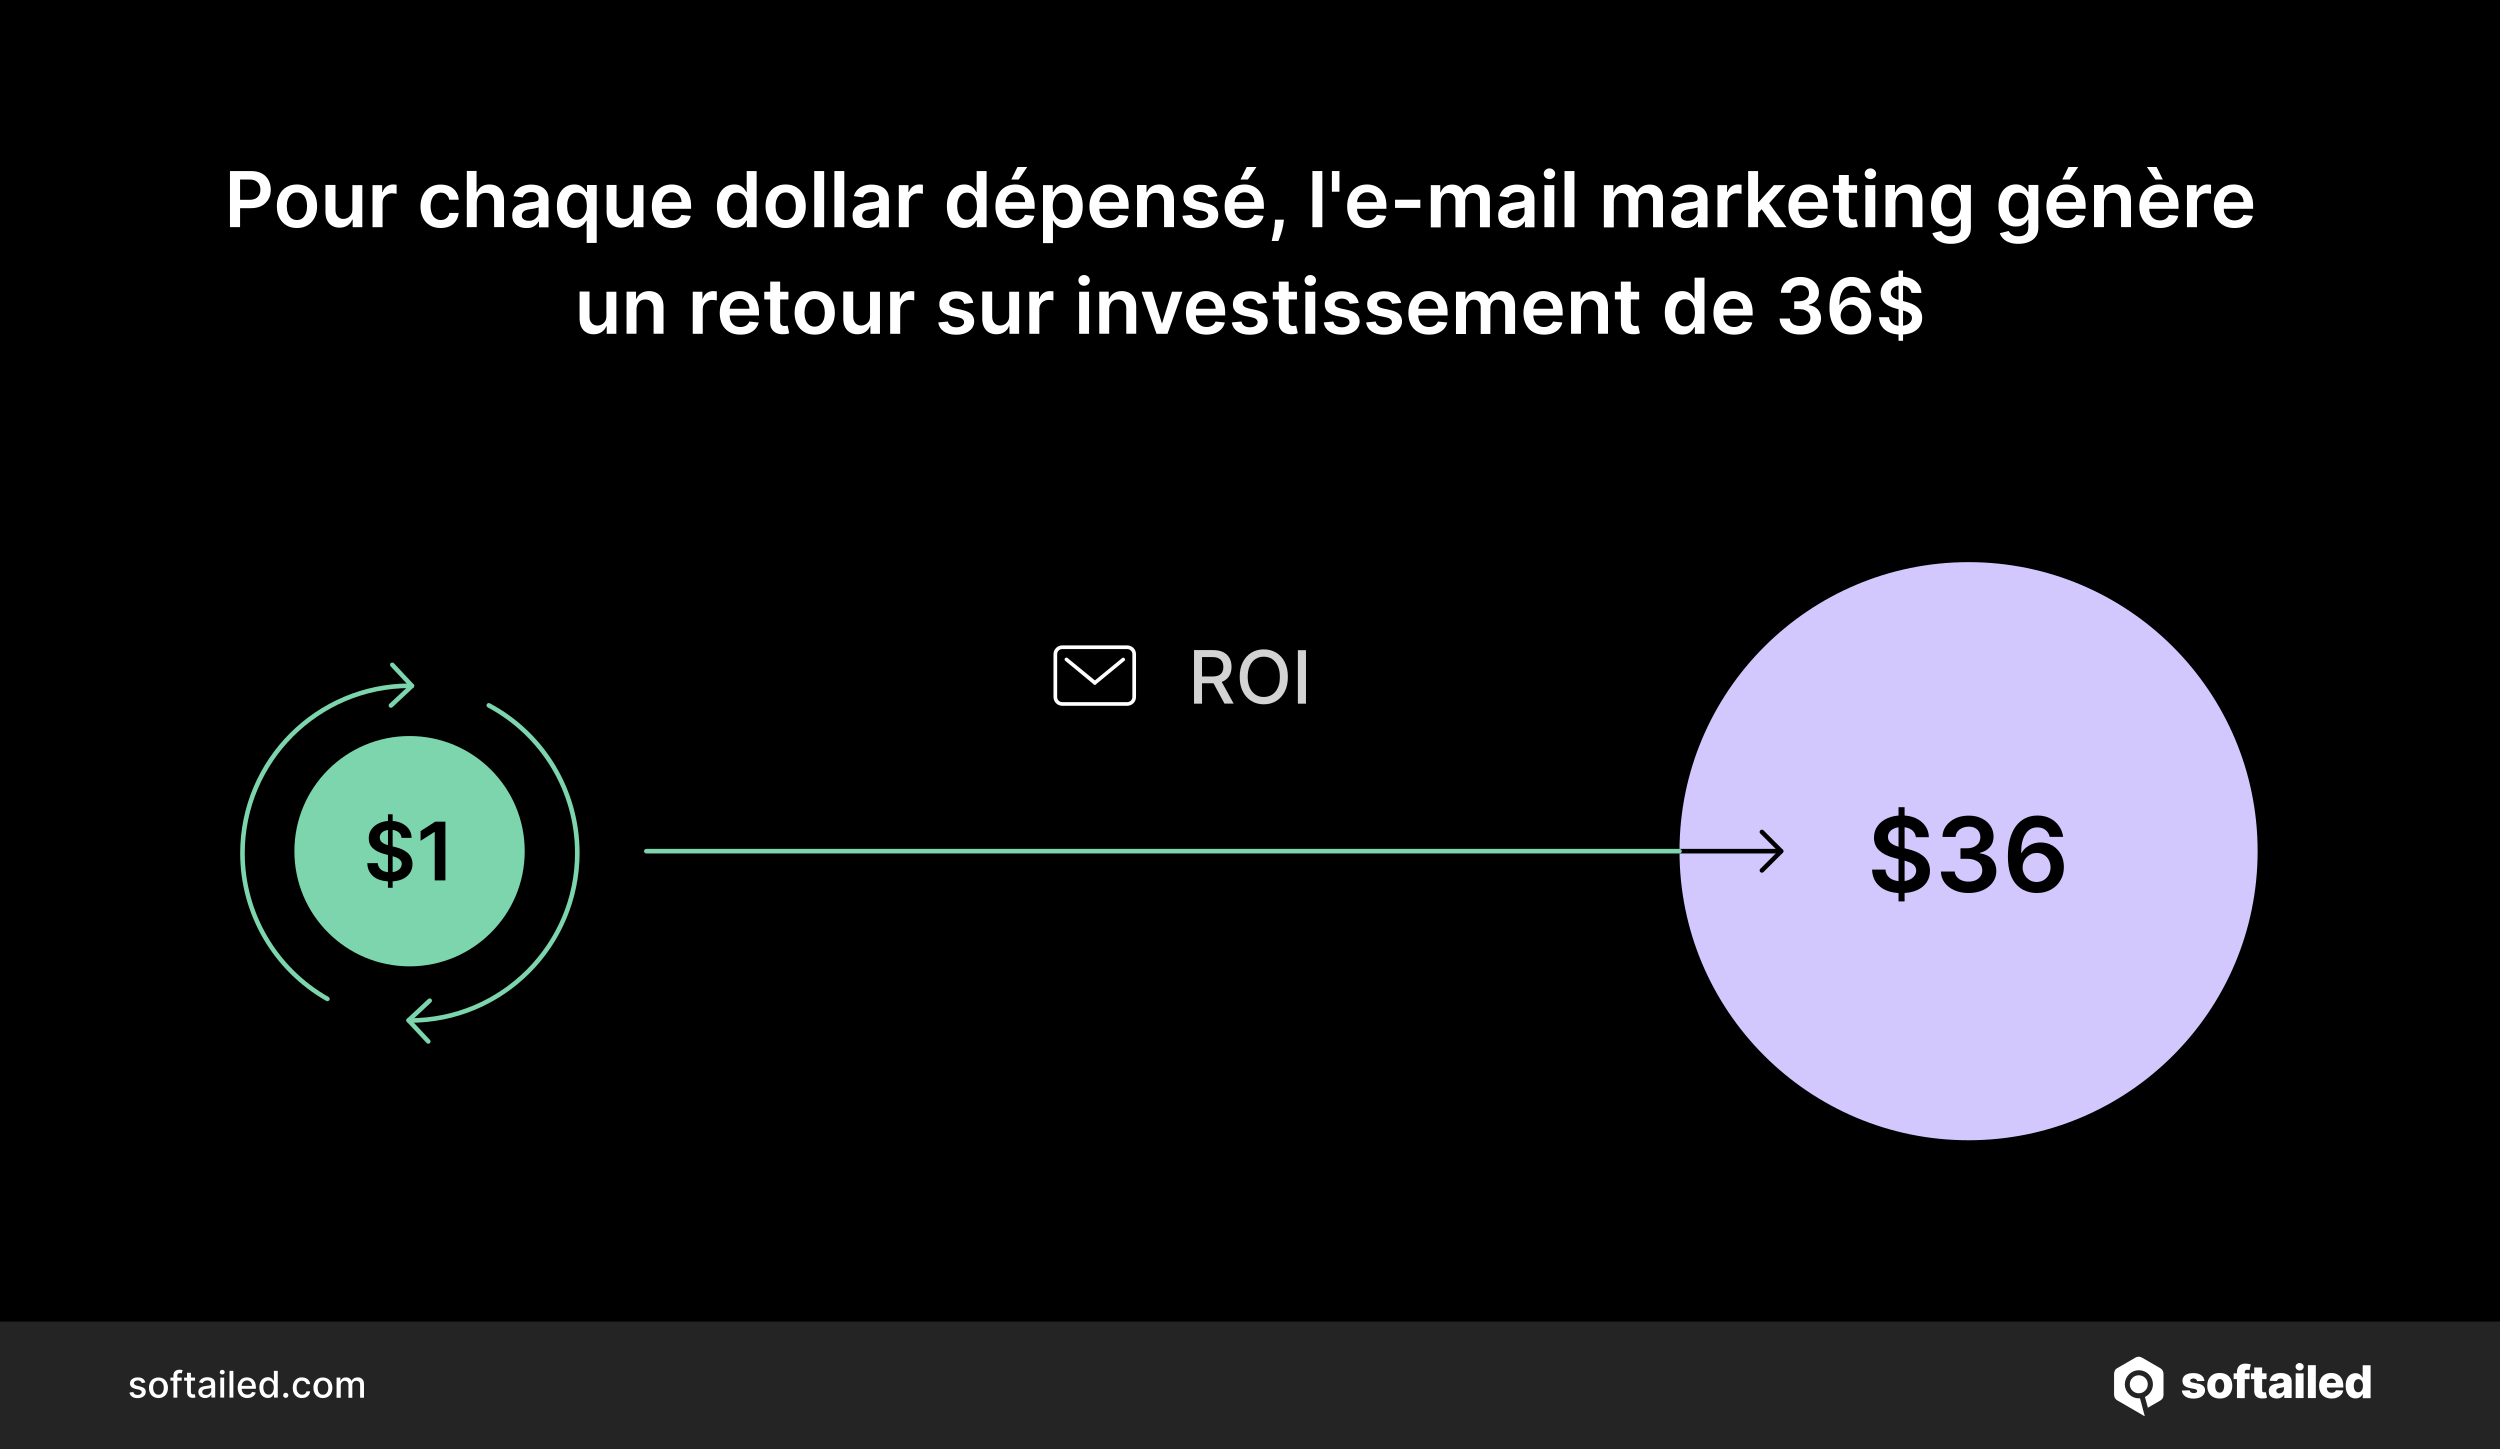 <?xml version="1.0" encoding="utf-8"?>
<!-- Generator: Adobe Illustrator 28.1.0, SVG Export Plug-In . SVG Version: 6.00 Build 0)  -->
<svg version="1.1" id="Layer_1" xmlns="http://www.w3.org/2000/svg" xmlns:xlink="http://www.w3.org/1999/xlink" x="0px" y="0px"
	 viewBox="0 0 2720 1576.7" style="enable-background:new 0 0 2720 1576.7;" xml:space="preserve">
<style type="text/css">
	.st0{opacity:0.15;enable-background:new    ;}
	.st1{fill:#F4F4F4;}
	.st2{fill:#FFFFFF;}
	.st3{fill-rule:evenodd;clip-rule:evenodd;fill:#FFFFFF;}
	.st4{fill:#7CD5AD;}
	.st5{fill:#D2C8FE;}
	.st6{fill:#D3D3D3;}
</style>
<g>
	<g>
		<rect width="2720" height="1576.7"/>
	</g>
	<g>
		<g class="st0">
			<rect y="1437.9" class="st1" width="2720" height="138.8"/>
		</g>
		<g>
			<g>
				<g>
					<path class="st2" d="M158.1,1504.1l-3.8,0.7c-0.2-0.5-0.4-1-0.8-1.4s-0.8-0.8-1.4-1.1c-0.6-0.3-1.3-0.4-2.2-0.4
						c-1.2,0-2.2,0.3-3,0.8s-1.2,1.2-1.2,2.1c0,0.7,0.3,1.3,0.8,1.8c0.5,0.4,1.4,0.8,2.6,1.1l3.5,0.8c2,0.5,3.5,1.2,4.5,2.1
						c1,1,1.5,2.2,1.5,3.8c0,1.3-0.4,2.5-1.1,3.5c-0.8,1-1.8,1.8-3.1,2.4s-2.9,0.9-4.7,0.9c-2.4,0-4.4-0.5-6-1.6
						c-1.5-1-2.5-2.5-2.8-4.5l4.1-0.6c0.3,1.1,0.8,1.9,1.6,2.4s1.8,0.8,3.1,0.8c1.4,0,2.5-0.3,3.3-0.9c0.8-0.6,1.2-1.3,1.2-2.1
						c0-0.7-0.3-1.3-0.8-1.7c-0.5-0.5-1.3-0.8-2.3-1.1l-3.7-0.8c-2-0.5-3.5-1.2-4.5-2.2s-1.5-2.3-1.5-3.8c0-1.3,0.4-2.4,1.1-3.4
						c0.7-1,1.7-1.7,3-2.3s2.7-0.8,4.4-0.8c2.4,0,4.2,0.5,5.6,1.5C156.8,1501.1,157.7,1502.4,158.1,1504.1z"/>
				</g>
				<g>
					<path class="st2" d="M172.4,1521.1c-2,0-3.8-0.5-5.4-1.4s-2.7-2.2-3.6-3.9c-0.8-1.7-1.3-3.7-1.3-5.9c0-2.3,0.4-4.2,1.3-5.9
						c0.8-1.7,2-3,3.6-3.9s3.3-1.4,5.4-1.4c2,0,3.8,0.5,5.4,1.4s2.7,2.3,3.6,3.9c0.8,1.7,1.3,3.7,1.3,5.9c0,2.3-0.4,4.2-1.3,5.9
						c-0.8,1.7-2,3-3.6,3.9S174.4,1521.1,172.4,1521.1z M172.4,1517.5c1.3,0,2.4-0.3,3.3-1.1c0.9-0.7,1.5-1.6,1.9-2.8
						s0.6-2.4,0.6-3.8c0-1.4-0.2-2.7-0.6-3.8s-1.1-2.1-1.9-2.8c-0.9-0.7-2-1.1-3.3-1.1s-2.4,0.4-3.3,1.1c-0.9,0.7-1.5,1.6-1.9,2.8
						s-0.6,2.5-0.6,3.8c0,1.4,0.2,2.7,0.6,3.8c0.4,1.2,1.1,2.1,1.9,2.8S171.1,1517.5,172.4,1517.5z"/>
				</g>
				<g>
					<path class="st2" d="M197.7,1498.8v3.4h-12.3v-3.4H197.7z M188.7,1520.6v-24.3c0-1.4,0.3-2.5,0.9-3.4s1.4-1.6,2.4-2
						s2.1-0.7,3.2-0.7c0.9,0,1.6,0.1,2.2,0.2c0.6,0.1,1.1,0.3,1.3,0.4l-1,3.4c-0.2-0.1-0.5-0.1-0.8-0.2s-0.7-0.1-1.1-0.1
						c-1,0-1.8,0.3-2.2,0.8s-0.7,1.2-0.7,2.2v23.8L188.7,1520.6L188.7,1520.6z"/>
				</g>
				<g>
					<path class="st2" d="M212.2,1498.8v3.4h-11.9v-3.4H212.2z M203.5,1493.6h4.2v20.6c0,0.8,0.1,1.4,0.4,1.9s0.6,0.7,1,0.8
						s0.8,0.2,1.3,0.2c0.3,0,0.6,0,0.9-0.1c0.3,0,0.5-0.1,0.6-0.1l0.8,3.5c-0.2,0.1-0.6,0.2-1.1,0.3s-1,0.2-1.7,0.2
						c-1.1,0-2.2-0.2-3.1-0.6c-1-0.4-1.7-1.1-2.3-1.9c-0.6-0.9-0.9-2-0.9-3.3L203.5,1493.6L203.5,1493.6z"/>
				</g>
				<g>
					<path class="st2" d="M223.3,1521.1c-1.4,0-2.6-0.3-3.8-0.8s-2-1.3-2.7-2.3c-0.6-1-1-2.2-1-3.6c0-1.2,0.2-2.2,0.7-3
						s1.1-1.4,1.9-1.9c0.8-0.5,1.7-0.8,2.7-1.1c1-0.2,2-0.4,3-0.5c1.3-0.2,2.4-0.3,3.2-0.4s1.4-0.3,1.8-0.5s0.6-0.6,0.6-1.1v-0.1
						c0-1.2-0.3-2.2-1-2.9s-1.7-1-3.1-1c-1.4,0-2.6,0.3-3.4,0.9c-0.8,0.6-1.4,1.3-1.7,2.1l-4-0.9c0.5-1.3,1.2-2.4,2.1-3.2
						c0.9-0.8,2-1.4,3.2-1.8c1.2-0.4,2.4-0.6,3.8-0.6c0.9,0,1.8,0.1,2.8,0.3s1.9,0.6,2.8,1.1c0.9,0.5,1.6,1.3,2.1,2.3
						s0.8,2.3,0.8,3.9v14.5H230v-3h-0.2c-0.3,0.5-0.7,1.1-1.2,1.6s-1.3,1-2.1,1.3C225.5,1520.9,224.5,1521.1,223.3,1521.1z
						 M224.2,1517.7c1.2,0,2.2-0.2,3-0.7s1.5-1.1,1.9-1.8c0.4-0.8,0.7-1.6,0.7-2.4v-2.8c-0.2,0.2-0.4,0.3-0.9,0.4
						c-0.4,0.1-0.9,0.2-1.5,0.3s-1.1,0.2-1.6,0.2c-0.5,0.1-1,0.1-1.3,0.2c-0.8,0.1-1.6,0.3-2.3,0.5s-1.2,0.6-1.6,1.1
						c-0.4,0.5-0.6,1.1-0.6,1.8c0,1.1,0.4,1.8,1.2,2.4C222,1517.4,223,1517.7,224.2,1517.7z"/>
				</g>
				<g>
					<path class="st2" d="M241.8,1495.4c-0.7,0-1.4-0.2-1.9-0.7s-0.8-1.1-0.8-1.8s0.3-1.3,0.8-1.8s1.2-0.7,1.9-0.7s1.4,0.2,1.9,0.7
						s0.8,1.1,0.8,1.8s-0.3,1.3-0.8,1.8S242.6,1495.4,241.8,1495.4z M239.7,1520.6v-21.8h4.2v21.8H239.7z"/>
				</g>
				<g>
					<path class="st2" d="M253.9,1491.5v29.1h-4.2v-29.1H253.9z"/>
				</g>
				<g>
					<path class="st2" d="M269,1521.1c-2.1,0-4-0.5-5.5-1.4s-2.7-2.2-3.6-3.9c-0.8-1.7-1.3-3.7-1.3-5.9s0.4-4.2,1.3-5.9s2-3,3.5-4
						s3.3-1.4,5.3-1.4c1.2,0,2.4,0.2,3.6,0.6c1.2,0.4,2.2,1,3.1,1.9s1.6,2,2.2,3.4c0.5,1.4,0.8,3.1,0.8,5v1.5H261v-3.2h13.2
						c0-1.1-0.2-2.1-0.7-3s-1.1-1.6-1.9-2.1s-1.8-0.8-2.9-0.8c-1.2,0-2.2,0.3-3.1,0.9c-0.9,0.6-1.6,1.3-2,2.3
						c-0.5,0.9-0.7,1.9-0.7,3v2.5c0,1.5,0.3,2.7,0.8,3.7s1.2,1.8,2.2,2.3c0.9,0.5,2,0.8,3.3,0.8c0.8,0,1.5-0.1,2.2-0.3
						s1.2-0.6,1.7-1c0.5-0.5,0.9-1,1.1-1.7l4,0.7c-0.3,1.2-0.9,2.2-1.7,3.1c-0.8,0.9-1.9,1.6-3.1,2.1
						C272,1520.8,270.6,1521.1,269,1521.1z"/>
				</g>
				<g>
					<path class="st2" d="M291.3,1521c-1.8,0-3.3-0.5-4.7-1.4c-1.4-0.9-2.5-2.2-3.2-3.9c-0.8-1.7-1.2-3.7-1.2-6.1
						c0-2.4,0.4-4.4,1.2-6.1c0.8-1.7,1.9-3,3.3-3.8c1.4-0.9,2.9-1.3,4.7-1.3c1.4,0,2.4,0.2,3.3,0.7c0.8,0.5,1.5,1,1.9,1.6
						c0.5,0.6,0.8,1.1,1.1,1.6h0.3v-10.8h4.2v29.1h-4.1v-3.4h-0.4c-0.3,0.5-0.6,1-1.1,1.6s-1.1,1.1-2,1.6
						C293.7,1520.8,292.6,1521,291.3,1521z M292.2,1517.4c1.2,0,2.3-0.3,3.1-1s1.5-1.6,1.9-2.7c0.4-1.2,0.7-2.5,0.7-4
						s-0.2-2.8-0.7-4c-0.4-1.1-1.1-2-1.9-2.7c-0.8-0.6-1.9-1-3.1-1c-1.3,0-2.3,0.3-3.2,1c-0.9,0.7-1.5,1.6-1.9,2.7
						c-0.4,1.1-0.6,2.4-0.6,3.9s0.2,2.8,0.7,3.9c0.4,1.2,1.1,2.1,1.9,2.8S290.9,1517.4,292.2,1517.4z"/>
				</g>
				<g>
					<path class="st2" d="M310.9,1520.9c-0.8,0-1.4-0.3-2-0.8s-0.8-1.2-0.8-2s0.3-1.4,0.8-2s1.2-0.8,2-0.8s1.4,0.3,2,0.8
						s0.8,1.2,0.8,2c0,0.5-0.1,1-0.4,1.4s-0.6,0.8-1,1S311.4,1520.9,310.9,1520.9z"/>
				</g>
				<g>
					<path class="st2" d="M328.6,1521.1c-2.1,0-3.9-0.5-5.4-1.4c-1.5-1-2.7-2.3-3.5-4s-1.2-3.6-1.2-5.8s0.4-4.2,1.2-5.9
						c0.8-1.7,2-3,3.5-4s3.3-1.4,5.4-1.4c1.7,0,3.1,0.3,4.4,0.9c1.3,0.6,2.3,1.5,3.1,2.6c0.8,1.1,1.3,2.4,1.4,3.8h-4.1
						c-0.2-1-0.7-1.9-1.6-2.6c-0.8-0.7-1.9-1.1-3.2-1.1c-1.2,0-2.2,0.3-3.1,0.9c-0.9,0.6-1.6,1.5-2.1,2.6s-0.7,2.5-0.7,4
						c0,1.6,0.2,3,0.7,4.1c0.5,1.2,1.2,2.1,2.1,2.7c0.9,0.6,1.9,1,3.1,1c0.8,0,1.5-0.2,2.2-0.4c0.7-0.3,1.2-0.7,1.7-1.3
						s0.8-1.2,0.9-2h4.1c-0.2,1.4-0.6,2.7-1.4,3.8s-1.8,2-3.1,2.6C331.9,1520.7,330.3,1521.1,328.6,1521.1z"/>
				</g>
				<g>
					<path class="st2" d="M351.3,1521.1c-2,0-3.8-0.5-5.4-1.4c-1.5-0.9-2.7-2.2-3.6-3.9c-0.8-1.7-1.3-3.7-1.3-5.9
						c0-2.3,0.4-4.2,1.3-5.9c0.8-1.7,2-3,3.6-3.9c1.5-0.9,3.3-1.4,5.4-1.4c2,0,3.8,0.5,5.4,1.4s2.7,2.3,3.6,3.9
						c0.8,1.7,1.3,3.7,1.3,5.9c0,2.3-0.4,4.2-1.3,5.9c-0.8,1.7-2,3-3.6,3.9S353.4,1521.1,351.3,1521.1z M351.4,1517.5
						c1.3,0,2.4-0.3,3.3-1.1s1.5-1.6,1.9-2.8s0.6-2.4,0.6-3.8c0-1.4-0.2-2.7-0.6-3.8c-0.4-1.2-1.1-2.1-1.9-2.8
						c-0.9-0.7-2-1.1-3.3-1.1s-2.4,0.4-3.3,1.1c-0.9,0.7-1.5,1.6-1.9,2.8s-0.6,2.5-0.6,3.8c0,1.4,0.2,2.7,0.6,3.8
						c0.4,1.2,1.1,2.1,1.9,2.8C348.9,1517.1,350,1517.5,351.4,1517.5z"/>
				</g>
				<g>
					<path class="st2" d="M366.2,1520.6v-21.8h4.1v3.6h0.3c0.5-1.2,1.2-2.1,2.2-2.8s2.3-1,3.7-1c1.5,0,2.7,0.3,3.7,1
						s1.7,1.6,2.2,2.8h0.2c0.5-1.2,1.3-2.1,2.5-2.8c1.1-0.7,2.5-1,4.1-1c2,0,3.6,0.6,4.9,1.9c1.3,1.2,1.9,3.1,1.9,5.6v14.6h-4.2
						v-14.2c0-1.5-0.4-2.5-1.2-3.2c-0.8-0.7-1.8-1-2.9-1c-1.4,0-2.5,0.4-3.2,1.3c-0.8,0.8-1.2,1.9-1.2,3.3v13.9h-4.2v-14.5
						c0-1.2-0.4-2.1-1.1-2.9c-0.7-0.7-1.7-1.1-2.9-1.1c-0.8,0-1.5,0.2-2.2,0.6s-1.2,1-1.6,1.8s-0.6,1.6-0.6,2.6v13.5h-4.5V1520.6z"
						/>
				</g>
			</g>
			<g>
				<g>
					<g>
						<path class="st2" d="M2398.4,1502.5l-7.9,0.2c-0.1-0.6-0.3-1.1-0.7-1.5s-0.8-0.8-1.4-1c-0.6-0.3-1.2-0.4-2-0.4
							c-1,0-1.8,0.2-2.5,0.6c-0.7,0.4-1,0.9-1,1.6c0,0.5,0.2,1,0.6,1.4c0.4,0.4,1.2,0.7,2.4,0.9l5.2,1c2.7,0.5,4.7,1.4,6,2.6
							c1.3,1.2,2,2.8,2,4.7c0,1.8-0.6,3.4-1.6,4.8c-1.1,1.4-2.5,2.4-4.4,3.2c-1.9,0.7-4,1.1-6.4,1.1c-3.8,0-6.9-0.8-9.1-2.4
							c-2.2-1.6-3.5-3.7-3.8-6.4l8.5-0.2c0.2,1,0.7,1.7,1.5,2.2s1.8,0.8,3,0.8c1.1,0,2-0.2,2.7-0.6c0.7-0.4,1-1,1-1.6
							s-0.3-1.1-0.8-1.5s-1.3-0.7-2.5-0.9l-4.7-0.9c-2.7-0.5-4.7-1.4-6-2.7s-2-3-2-5.1c0-1.8,0.5-3.3,1.4-4.6c1-1.3,2.3-2.3,4.1-2.9
							c1.8-0.7,3.9-1,6.3-1c3.6,0,6.5,0.8,8.6,2.3C2397,1497.7,2398.2,1499.8,2398.4,1502.5"/>
					</g>
					<g>
						<path class="st2" d="M2415.1,1521.6c-2.8,0-5.2-0.6-7.3-1.7c-2-1.2-3.6-2.8-4.7-4.9c-1.1-2.1-1.6-4.5-1.6-7.3s0.5-5.2,1.6-7.3
							s2.7-3.7,4.7-4.9s4.5-1.7,7.3-1.7s5.2,0.6,7.3,1.7c2,1.2,3.6,2.8,4.7,4.9c1.1,2.1,1.6,4.5,1.6,7.3s-0.5,5.2-1.6,7.3
							s-2.6,3.7-4.7,4.9C2420.3,1521.1,2417.9,1521.6,2415.1,1521.6 M2415.1,1515.2c1,0,1.9-0.3,2.6-0.9c0.7-0.6,1.3-1.5,1.6-2.6
							c0.4-1.1,0.6-2.4,0.6-3.9s-0.2-2.8-0.6-3.9c-0.4-1.1-0.9-2-1.6-2.6c-0.7-0.6-1.6-0.9-2.6-0.9c-1.1,0-2,0.3-2.7,0.9
							c-0.7,0.6-1.3,1.5-1.7,2.6s-0.6,2.4-0.6,3.9s0.2,2.8,0.6,3.9c0.4,1.1,0.9,2,1.7,2.6
							C2413.2,1514.9,2414.1,1515.2,2415.1,1515.2"/>
					</g>
					<g>
						<path class="st2" d="M2447.5,1500.5h-17.3v-6.3h17.3V1500.5z M2433.8,1521.1v-28.2c0-2.1,0.4-3.8,1.2-5.2s1.9-2.4,3.3-3.1
							c1.4-0.7,3-1,4.8-1c1.2,0,2.3,0.1,3.4,0.3c1.1,0.2,1.8,0.3,2.4,0.5l-1.4,6.3c-0.3-0.1-0.7-0.2-1.2-0.3
							c-0.4-0.1-0.9-0.1-1.3-0.1c-1,0-1.7,0.2-2.1,0.7c-0.4,0.4-0.6,1-0.6,1.8v28.4L2433.8,1521.1L2433.8,1521.1z"/>
					</g>
					<g>
						<path class="st2" d="M2466,1500.5h-17v-6.3h17V1500.5z M2452.6,1487.8h8.6v24.9c0,0.5,0.1,1,0.2,1.3c0.2,0.3,0.4,0.5,0.8,0.7
							c0.3,0.1,0.7,0.2,1.2,0.2c0.3,0,0.7,0,1-0.1c0.4-0.1,0.7-0.1,0.8-0.2l1.3,6.2c-0.4,0.1-1,0.3-1.7,0.4
							c-0.7,0.2-1.6,0.3-2.6,0.3c-2,0.1-3.7-0.1-5.2-0.7c-1.4-0.6-2.5-1.5-3.3-2.7c-0.7-1.2-1.1-2.7-1.1-4.5V1487.8z"/>
					</g>
					<g>
						<path class="st2" d="M2477.2,1521.6c-1.7,0-3.2-0.3-4.6-0.9c-1.3-0.6-2.4-1.5-3.1-2.6c-0.8-1.2-1.1-2.7-1.1-4.4
							c0-1.5,0.3-2.8,0.8-3.8s1.2-1.9,2.2-2.5c0.9-0.6,2-1.1,3.2-1.5c1.2-0.3,2.5-0.6,3.8-0.7c1.5-0.1,2.8-0.3,3.7-0.4
							c0.9-0.2,1.6-0.4,2-0.7s0.6-0.7,0.6-1.3v-0.1c0-0.9-0.3-1.6-0.9-2.1s-1.5-0.7-2.5-0.7c-1.1,0-2,0.2-2.7,0.7s-1.1,1.2-1.3,2
							l-7.9-0.3c0.2-1.6,0.8-3.1,1.8-4.4c1-1.3,2.3-2.3,4-3s3.8-1.1,6.2-1.1c1.7,0,3.3,0.2,4.7,0.6c1.4,0.4,2.7,1,3.8,1.7
							c1.1,0.8,1.9,1.7,2.5,2.8s0.9,2.4,0.9,3.8v18.3h-8v-3.7h-0.2c-0.5,0.9-1.1,1.7-1.8,2.3s-1.6,1.1-2.6,1.4
							C2479.6,1521.4,2478.5,1521.6,2477.2,1521.6 M2479.9,1516c0.9,0,1.7-0.2,2.5-0.6c0.7-0.4,1.3-0.9,1.8-1.5
							c0.4-0.7,0.7-1.4,0.7-2.3v-2.6c-0.2,0.1-0.5,0.2-0.9,0.3c-0.3,0.1-0.7,0.2-1.1,0.3s-0.8,0.2-1.3,0.2c-0.4,0.1-0.8,0.1-1.2,0.2
							c-0.8,0.1-1.5,0.3-2.1,0.6s-1,0.6-1.3,1s-0.4,0.9-0.4,1.5c0,0.9,0.3,1.6,0.9,2C2478.1,1515.7,2478.9,1516,2479.9,1516"/>
					</g>
					<g>
						<path class="st2" d="M2497.7,1494.2h8.6v26.9h-8.6V1494.2z M2502,1491.1c-1.2,0-2.2-0.4-3.1-1.2c-0.9-0.8-1.3-1.8-1.3-2.9
							c0-1.1,0.4-2.1,1.3-2.9c0.9-0.8,1.9-1.2,3.1-1.2c1.2,0,2.2,0.4,3.1,1.2c0.9,0.8,1.3,1.7,1.3,2.9c0,1.1-0.4,2.1-1.3,2.9
							C2504.3,1490.7,2503.2,1491.1,2502,1491.1"/>
					</g>
					<g>
						<rect x="2511" y="1485.3" class="st2" width="8.6" height="35.8"/>
					</g>
					<g>
						<path class="st2" d="M2536.8,1521.6c-2.8,0-5.2-0.6-7.3-1.7c-2-1.1-3.6-2.7-4.7-4.8c-1.1-2.1-1.6-4.5-1.6-7.4
							c0-2.8,0.5-5.2,1.6-7.3s2.6-3.7,4.6-4.9s4.3-1.7,7.1-1.7c1.9,0,3.7,0.3,5.2,0.9c1.6,0.6,3,1.5,4.1,2.6
							c1.2,1.2,2.1,2.6,2.7,4.3c0.6,1.7,1,3.7,1,5.9v2.1h-23.4v-5h15.4c0-0.9-0.2-1.7-0.6-2.4c-0.4-0.7-1-1.3-1.7-1.7
							s-1.6-0.6-2.5-0.6c-1,0-1.8,0.2-2.6,0.6c-0.8,0.4-1.4,1-1.8,1.7c-0.4,0.7-0.7,1.5-0.7,2.5v5.1c0,1.1,0.2,2.1,0.6,2.9
							c0.4,0.8,1,1.5,1.8,1.9c0.8,0.5,1.7,0.7,2.8,0.7c0.8,0,1.4-0.1,2.1-0.3c0.6-0.2,1.1-0.5,1.6-0.9c0.4-0.4,0.8-0.9,1-1.5
							l7.9,0.2c-0.3,1.8-1,3.3-2.2,4.6c-1.1,1.3-2.5,2.3-4.3,3C2541.2,1521.3,2539.1,1521.6,2536.8,1521.6"/>
					</g>
					<g>
						<path class="st2" d="M2562.9,1521.5c-2,0-3.8-0.5-5.4-1.5c-1.6-1-2.9-2.6-3.9-4.6c-1-2.1-1.5-4.6-1.5-7.6
							c0-3.2,0.5-5.8,1.5-7.8s2.3-3.6,3.9-4.5c1.6-1,3.4-1.5,5.3-1.5c1.4,0,2.6,0.2,3.6,0.7s1.8,1.1,2.5,1.9
							c0.7,0.8,1.1,1.5,1.5,2.4h0.2v-13.6h8.6v35.8h-8.5v-4.4h-0.3c-0.4,0.8-0.9,1.6-1.5,2.3c-0.7,0.7-1.5,1.3-2.5,1.7
							C2565.5,1521.3,2564.3,1521.5,2562.9,1521.5 M2565.9,1514.8c1,0,1.9-0.3,2.7-0.9c0.7-0.6,1.3-1.4,1.7-2.5s0.6-2.3,0.6-3.8
							s-0.2-2.7-0.6-3.8c-0.4-1.1-1-1.9-1.7-2.4c-0.7-0.6-1.6-0.9-2.7-0.9c-1.1,0-2,0.3-2.7,0.9c-0.7,0.6-1.3,1.4-1.7,2.5
							s-0.6,2.3-0.6,3.8s0.2,2.7,0.6,3.8c0.4,1.1,0.9,1.9,1.7,2.5C2563.9,1514.6,2564.8,1514.8,2565.9,1514.8"/>
					</g>
				</g>
			</g>
			<g>
				<g>
					<path class="st3" d="M2353.9,1517.6v-11.4l0,0v-11.4l0,0c0-1.3-0.4-2.5-1-3.6v-0.1c-0.6-1.1-1.5-2-2.6-2.6h-0.1l-19.7-11.4l0,0
						c-1.1-0.7-2.4-1-3.6-1c-1.3,0-2.5,0.3-3.6,1l0,0l-9.8,5.7l0,0l-9.9,5.7h-0.1c-1.1,0.6-2,1.6-2.5,2.6v0.1
						c-0.6,1.1-0.9,2.3-0.9,3.5v11.4l0,0v11.4l0,0c0,1.3,0.4,2.5,1,3.6s1.6,2,2.6,2.6h0.1l9.8,5.7l0,0l19.1,11.1c0,0,0,0,0.1,0
						c0.3,0.1,0.5,0.2,0.7,0.3l-5.2-19.5c-0.4,0-0.8,0.1-1.2,0.1c-4.2,0-8-1.7-10.8-4.5s-4.5-6.6-4.5-10.8s1.7-8,4.5-10.8
						s6.6-4.5,10.8-4.5s8,1.7,10.8,4.5s4.5,6.6,4.5,10.8s-1.7,8-4.5,10.8c-1.2,1.2-2.7,2.2-4.2,3l3.2,11.7l13.6-7.9
						c1.1-0.6,2-1.6,2.6-2.6C2353.6,1520,2353.9,1518.8,2353.9,1517.6"/>
				</g>
				<g>
					<circle class="st3" cx="2327" cy="1506.1" r="9.8"/>
				</g>
			</g>
		</g>
	</g>
	<g>
		<g>
			<path class="st2" d="M250.2,247.2v-61.1h22.9c4.7,0,8.6,0.9,11.8,2.6c3.2,1.8,5.6,4.2,7.2,7.2s2.5,6.5,2.5,10.4
				c0,3.9-0.8,7.4-2.5,10.4c-1.7,3-4.1,5.4-7.3,7.2c-3.2,1.7-7.2,2.6-11.9,2.6h-15.2v-9.1h13.7c2.7,0,5-0.5,6.7-1.4s3-2.3,3.9-3.9
				s1.3-3.6,1.3-5.8c0-2.2-0.4-4.1-1.3-5.7s-2.1-2.9-3.9-3.9c-1.8-0.9-4-1.4-6.8-1.4h-10.1v51.8H250.2z"/>
		</g>
		<g>
			<path class="st2" d="M323.1,248.1c-4.5,0-8.4-1-11.6-3s-5.8-4.7-7.6-8.3c-1.8-3.5-2.7-7.7-2.7-12.4c0-4.7,0.9-8.9,2.7-12.4
				c1.8-3.6,4.3-6.3,7.6-8.3s7.2-3,11.6-3s8.4,1,11.6,3s5.8,4.7,7.6,8.3c1.8,3.6,2.7,7.7,2.7,12.4c0,4.7-0.9,8.9-2.7,12.4
				c-1.8,3.5-4.3,6.3-7.6,8.3S327.6,248.1,323.1,248.1z M323.1,239.4c2.4,0,4.5-0.7,6.1-2s2.8-3.1,3.7-5.4c0.8-2.3,1.2-4.8,1.2-7.6
				c0-2.8-0.4-5.3-1.2-7.6c-0.8-2.3-2-4.1-3.7-5.4c-1.6-1.4-3.7-2-6.1-2c-2.5,0-4.5,0.7-6.2,2c-1.6,1.4-2.9,3.2-3.7,5.4
				s-1.2,4.8-1.2,7.6c0,2.8,0.4,5.3,1.2,7.6s2,4.1,3.7,5.4S320.7,239.4,323.1,239.4z"/>
		</g>
		<g>
			<path class="st2" d="M383.4,227.9v-26.5h10.8v45.8h-10.5V239h-0.5c-1,2.6-2.7,4.7-5.1,6.3c-2.4,1.6-5.3,2.4-8.7,2.4
				c-3,0-5.7-0.7-8-2c-2.3-1.3-4.1-3.3-5.4-5.9c-1.3-2.6-1.9-5.7-1.9-9.4v-29.2H365v27.5c0,2.9,0.8,5.2,2.4,6.9
				c1.6,1.7,3.7,2.6,6.3,2.6c1.6,0,3.1-0.4,4.6-1.2s2.7-1.9,3.7-3.5C382.9,232.2,383.4,230.2,383.4,227.9z"/>
		</g>
		<g>
			<path class="st2" d="M405.3,247.2v-45.8h10.5v7.6h0.5c0.8-2.6,2.3-4.7,4.3-6.1c2-1.4,4.4-2.2,7-2.2c0.6,0,1.3,0,2,0.1
				c0.7,0.1,1.4,0.1,1.9,0.2v9.9c-0.5-0.2-1.2-0.3-2.2-0.4c-1-0.1-1.9-0.2-2.8-0.2c-2,0-3.7,0.4-5.3,1.3s-2.8,2-3.7,3.5
				c-0.9,1.5-1.3,3.2-1.3,5.2v26.9H405.3z"/>
		</g>
		<g>
			<path class="st2" d="M479.4,248.1c-4.6,0-8.5-1-11.8-3c-3.3-2-5.8-4.8-7.5-8.3c-1.8-3.6-2.6-7.6-2.6-12.3c0-4.7,0.9-8.8,2.7-12.3
				s4.3-6.4,7.6-8.4c3.3-2,7.1-3,11.6-3c3.7,0,7,0.7,9.9,2c2.9,1.4,5.2,3.3,6.9,5.8c1.7,2.5,2.7,5.4,2.9,8.7h-10.3
				c-0.4-2.2-1.4-4.1-3-5.5c-1.6-1.5-3.6-2.2-6.2-2.2c-2.2,0-4.1,0.6-5.8,1.8s-3,2.9-3.9,5.1c-0.9,2.2-1.4,4.9-1.4,7.9
				c0,3.1,0.5,5.8,1.4,8c0.9,2.2,2.2,4,3.9,5.2s3.6,1.8,5.9,1.8c1.6,0,3-0.3,4.3-0.9c1.3-0.6,2.3-1.5,3.2-2.6
				c0.9-1.2,1.4-2.6,1.8-4.2H499c-0.3,3.2-1.2,6.1-2.9,8.6s-3.9,4.4-6.7,5.8C486.6,247.4,483.2,248.1,479.4,248.1z"/>
		</g>
		<g>
			<path class="st2" d="M518.7,220.3v26.8h-10.8v-61.1h10.6v23.1h0.5c1.1-2.6,2.7-4.6,5-6.1s5.1-2.3,8.6-2.3c3.2,0,6,0.7,8.3,2
				c2.4,1.3,4.2,3.3,5.5,5.8c1.3,2.6,2,5.7,2,9.4v29.2h-10.8v-27.5c0-3.1-0.8-5.5-2.4-7.2c-1.6-1.7-3.8-2.6-6.6-2.6
				c-1.9,0-3.6,0.4-5.1,1.2c-1.5,0.8-2.7,2-3.5,3.6S518.7,218.1,518.7,220.3z"/>
		</g>
		<g>
			<path class="st2" d="M572.6,248.1c-2.9,0-5.5-0.5-7.8-1.6c-2.3-1-4.1-2.6-5.5-4.6c-1.3-2-2-4.6-2-7.6c0-2.6,0.5-4.7,1.4-6.4
				c1-1.7,2.3-3,3.9-4.1c1.7-1,3.5-1.8,5.6-2.3s4.2-0.9,6.5-1.1c2.7-0.3,4.9-0.5,6.5-0.8s2.9-0.6,3.7-1.1c0.8-0.5,1.1-1.2,1.1-2.3
				v-0.2c0-2.2-0.7-4-2-5.2c-1.3-1.2-3.3-1.8-5.8-1.8c-2.6,0-4.7,0.6-6.3,1.7c-1.5,1.2-2.6,2.5-3.1,4.1l-10.1-1.4
				c0.8-2.8,2.1-5.1,3.9-7s4.1-3.3,6.7-4.2c2.6-0.9,5.6-1.4,8.8-1.4c2.2,0,4.4,0.3,6.6,0.8s4.2,1.4,6,2.6c1.8,1.2,3.3,2.8,4.4,4.8
				c1.1,2,1.7,4.6,1.7,7.6v30.7h-10.4v-6.3h-0.4c-0.7,1.3-1.6,2.5-2.8,3.6c-1.2,1.1-2.7,2-4.4,2.7S575,248.1,572.6,248.1z
				 M575.4,240.2c2.2,0,4-0.4,5.6-1.3c1.6-0.9,2.8-2,3.7-3.4c0.9-1.4,1.3-3,1.3-4.7v-5.4c-0.3,0.3-0.9,0.5-1.7,0.8
				c-0.8,0.2-1.7,0.4-2.7,0.6c-1,0.2-2,0.3-3,0.5c-1,0.1-1.8,0.3-2.5,0.4c-1.6,0.2-3.1,0.6-4.3,1.1c-1.3,0.5-2.3,1.2-3,2.1
				c-0.7,0.9-1.1,2-1.1,3.4c0,2,0.7,3.5,2.2,4.5C571.3,239.7,573.2,240.2,575.4,240.2z"/>
		</g>
		<g>
			<path class="st2" d="M638.3,264.4V240h-0.4c-0.6,1.1-1.4,2.3-2.4,3.5c-1.1,1.2-2.4,2.3-4.2,3.2s-3.9,1.3-6.5,1.3
				c-3.6,0-6.8-0.9-9.7-2.8s-5.1-4.5-6.7-8.1c-1.7-3.5-2.5-7.8-2.5-12.8c0-5.1,0.8-9.4,2.5-12.9c1.7-3.5,4-6.2,6.8-8
				c2.9-1.8,6.1-2.7,9.6-2.7c2.7,0,4.9,0.5,6.6,1.4c1.7,0.9,3.1,2,4.1,3.2c1,1.3,1.8,2.5,2.4,3.6h0.7v-7.6h10.6v63H638.3z
				 M627.7,239.1c2.3,0,4.2-0.6,5.8-1.9c1.6-1.2,2.8-3,3.7-5.2s1.3-4.8,1.3-7.8s-0.4-5.5-1.2-7.7c-0.8-2.2-2-3.9-3.6-5.1
				c-1.6-1.2-3.6-1.8-5.9-1.8c-2.4,0-4.4,0.6-6,1.9c-1.6,1.3-2.8,3-3.6,5.2c-0.8,2.2-1.2,4.7-1.2,7.6c0,2.9,0.4,5.4,1.2,7.7
				c0.8,2.2,2,4,3.7,5.3C623.3,238.5,625.3,239.1,627.7,239.1z"/>
		</g>
		<g>
			<path class="st2" d="M689.3,227.9v-26.5h10.8v45.8h-10.5V239h-0.5c-1,2.6-2.7,4.7-5.1,6.3c-2.4,1.6-5.3,2.4-8.7,2.4
				c-3,0-5.7-0.7-8-2c-2.3-1.3-4.1-3.3-5.4-5.9c-1.3-2.6-1.9-5.7-1.9-9.4v-29.2h10.8v27.5c0,2.9,0.8,5.2,2.4,6.9
				c1.6,1.7,3.7,2.6,6.3,2.6c1.6,0,3.1-0.4,4.6-1.2s2.7-1.9,3.7-3.5C688.9,232.2,689.3,230.2,689.3,227.9z"/>
		</g>
		<g>
			<path class="st2" d="M731.5,248.1c-4.6,0-8.6-1-11.9-2.9c-3.3-1.9-5.9-4.6-7.7-8.2c-1.8-3.5-2.7-7.7-2.7-12.5
				c0-4.7,0.9-8.9,2.7-12.4c1.8-3.6,4.3-6.4,7.6-8.4c3.2-2,7-3,11.4-3c2.8,0,5.5,0.5,8,1.4c2.5,0.9,4.7,2.3,6.7,4.2
				c1.9,1.9,3.5,4.3,4.6,7.2c1.1,2.9,1.7,6.4,1.7,10.4v3.3h-37.6v-7.3h27.2c0-2.1-0.5-3.9-1.3-5.5s-2.1-2.9-3.7-3.8
				c-1.6-0.9-3.4-1.4-5.4-1.4c-2.2,0-4.1,0.5-5.8,1.6c-1.7,1.1-3,2.5-3.9,4.2c-0.9,1.7-1.4,3.6-1.4,5.7v6.4c0,2.7,0.5,4.9,1.5,6.8
				c1,1.9,2.3,3.4,4.1,4.4c1.7,1,3.8,1.5,6.1,1.5c1.6,0,3-0.2,4.3-0.7c1.3-0.4,2.4-1.1,3.3-2s1.6-2,2.1-3.3l10.1,1.1
				c-0.6,2.7-1.8,5-3.6,7s-4.1,3.5-6.8,4.6S735.1,248.1,731.5,248.1z"/>
		</g>
		<g>
			<path class="st2" d="M798.9,248c-3.6,0-6.8-0.9-9.7-2.8c-2.8-1.8-5.1-4.5-6.7-8.1c-1.7-3.5-2.5-7.8-2.5-12.8
				c0-5.1,0.8-9.4,2.5-12.9c1.7-3.5,4-6.2,6.8-8c2.9-1.8,6.1-2.7,9.6-2.7c2.7,0,4.9,0.5,6.6,1.4c1.7,0.9,3.1,2,4.1,3.2
				c1,1.3,1.8,2.5,2.4,3.6h0.4v-22.8h10.8v61.1h-10.6V240H812c-0.6,1.1-1.4,2.3-2.4,3.5c-1.1,1.2-2.4,2.3-4.2,3.2
				C803.7,247.5,801.5,248,798.9,248z M801.9,239.1c2.3,0,4.2-0.6,5.8-1.9s2.8-3,3.7-5.2c0.8-2.2,1.3-4.8,1.3-7.8s-0.4-5.5-1.2-7.7
				s-2-3.9-3.6-5.1c-1.6-1.2-3.6-1.8-5.9-1.8c-2.4,0-4.4,0.6-6,1.9c-1.6,1.3-2.8,3-3.6,5.2s-1.2,4.7-1.2,7.6c0,2.9,0.4,5.4,1.2,7.7
				c0.8,2.2,2,4,3.7,5.3C797.5,238.5,799.5,239.1,801.9,239.1z"/>
		</g>
		<g>
			<path class="st2" d="M854.8,248.1c-4.5,0-8.4-1-11.6-3s-5.8-4.7-7.6-8.3c-1.8-3.5-2.7-7.7-2.7-12.4c0-4.7,0.9-8.9,2.7-12.4
				c1.8-3.6,4.3-6.3,7.6-8.3s7.2-3,11.6-3s8.4,1,11.6,3s5.8,4.7,7.6,8.3c1.8,3.6,2.7,7.7,2.7,12.4c0,4.7-0.9,8.9-2.7,12.4
				c-1.8,3.5-4.3,6.3-7.6,8.3S859.3,248.1,854.8,248.1z M854.9,239.4c2.4,0,4.5-0.7,6.1-2s2.8-3.1,3.7-5.4c0.8-2.3,1.2-4.8,1.2-7.6
				c0-2.8-0.4-5.3-1.2-7.6c-0.8-2.3-2-4.1-3.7-5.4c-1.6-1.4-3.7-2-6.1-2c-2.5,0-4.5,0.7-6.2,2c-1.6,1.4-2.9,3.2-3.7,5.4
				s-1.2,4.8-1.2,7.6c0,2.8,0.4,5.3,1.2,7.6s2,4.1,3.7,5.4S852.4,239.4,854.9,239.4z"/>
		</g>
		<g>
			<path class="st2" d="M896.7,186.1v61.1h-10.8v-61.1H896.7z"/>
		</g>
		<g>
			<path class="st2" d="M918.6,186.1v61.1h-10.8v-61.1H918.6z"/>
		</g>
		<g>
			<path class="st2" d="M942.9,248.1c-2.9,0-5.5-0.5-7.8-1.6c-2.3-1-4.1-2.6-5.5-4.6c-1.3-2-2-4.6-2-7.6c0-2.6,0.5-4.7,1.4-6.4
				c1-1.7,2.3-3,3.9-4.1c1.7-1,3.5-1.8,5.6-2.3s4.2-0.9,6.5-1.1c2.7-0.3,4.9-0.5,6.5-0.8s2.9-0.6,3.7-1.1c0.8-0.5,1.1-1.2,1.1-2.3
				v-0.2c0-2.2-0.7-4-2-5.2c-1.3-1.2-3.3-1.8-5.8-1.8c-2.6,0-4.7,0.6-6.3,1.7c-1.5,1.2-2.6,2.5-3.1,4.1l-10.1-1.4
				c0.8-2.8,2.1-5.1,3.9-7s4.1-3.3,6.7-4.2c2.6-0.9,5.6-1.4,8.8-1.4c2.2,0,4.4,0.3,6.6,0.8s4.2,1.4,6,2.6c1.8,1.2,3.3,2.8,4.4,4.8
				c1.1,2,1.7,4.6,1.7,7.6v30.7h-10.4v-6.3h-0.4c-0.7,1.3-1.6,2.5-2.8,3.6c-1.2,1.1-2.7,2-4.4,2.7S945.3,248.1,942.9,248.1z
				 M945.7,240.2c2.2,0,4-0.4,5.6-1.3c1.6-0.9,2.8-2,3.7-3.4c0.9-1.4,1.3-3,1.3-4.7v-5.4c-0.3,0.3-0.9,0.5-1.7,0.8
				c-0.8,0.2-1.7,0.4-2.7,0.6c-1,0.2-2,0.3-3,0.5c-1,0.1-1.8,0.3-2.5,0.4c-1.6,0.2-3.1,0.6-4.3,1.1c-1.3,0.5-2.3,1.2-3,2.1
				c-0.7,0.9-1.1,2-1.1,3.4c0,2,0.7,3.5,2.2,4.5C941.6,239.7,943.4,240.2,945.7,240.2z"/>
		</g>
		<g>
			<path class="st2" d="M977.9,247.2v-45.8h10.5v7.6h0.5c0.8-2.6,2.3-4.7,4.3-6.1c2-1.4,4.4-2.2,7-2.2c0.6,0,1.3,0,2,0.1
				c0.7,0.1,1.4,0.1,1.9,0.2v9.9c-0.5-0.2-1.2-0.3-2.2-0.4c-1-0.1-1.9-0.2-2.8-0.2c-2,0-3.7,0.4-5.3,1.3s-2.8,2-3.7,3.5
				c-0.9,1.5-1.3,3.2-1.3,5.2v26.9H977.9z"/>
		</g>
		<g>
			<path class="st2" d="M1049.1,248c-3.6,0-6.8-0.9-9.7-2.8c-2.8-1.8-5.1-4.5-6.7-8.1c-1.7-3.5-2.5-7.8-2.5-12.8
				c0-5.1,0.8-9.4,2.5-12.9c1.7-3.5,4-6.2,6.8-8c2.9-1.8,6.1-2.7,9.6-2.7c2.7,0,4.9,0.5,6.6,1.4c1.7,0.9,3.1,2,4.1,3.2
				c1,1.3,1.8,2.5,2.4,3.6h0.4v-22.8h10.8v61.1h-10.6V240h-0.7c-0.6,1.1-1.4,2.3-2.4,3.5c-1.1,1.2-2.4,2.3-4.2,3.2
				C1053.9,247.5,1051.7,248,1049.1,248z M1052.1,239.1c2.3,0,4.2-0.6,5.8-1.9s2.8-3,3.7-5.2c0.8-2.2,1.3-4.8,1.3-7.8
				s-0.4-5.5-1.2-7.7s-2-3.9-3.6-5.1c-1.6-1.2-3.6-1.8-5.9-1.8c-2.4,0-4.4,0.6-6,1.9c-1.6,1.3-2.8,3-3.6,5.2s-1.2,4.7-1.2,7.6
				c0,2.9,0.4,5.4,1.2,7.7c0.8,2.2,2,4,3.7,5.3C1047.8,238.5,1049.8,239.1,1052.1,239.1z"/>
		</g>
		<g>
			<path class="st2" d="M1105.3,248.1c-4.6,0-8.6-1-11.9-2.9c-3.3-1.9-5.9-4.6-7.7-8.2c-1.8-3.5-2.7-7.7-2.7-12.5
				c0-4.7,0.9-8.9,2.7-12.4c1.8-3.6,4.3-6.4,7.6-8.4c3.2-2,7.1-3,11.4-3c2.8,0,5.5,0.5,8,1.4c2.5,0.9,4.7,2.3,6.7,4.2
				c1.9,1.9,3.5,4.3,4.6,7.2c1.1,2.9,1.7,6.4,1.7,10.4v3.3h-37.6v-7.3h27.2c0-2.1-0.5-3.9-1.3-5.5s-2.1-2.9-3.7-3.8
				c-1.6-0.9-3.4-1.4-5.4-1.4c-2.2,0-4.1,0.5-5.8,1.6c-1.7,1.1-3,2.5-3.9,4.2c-0.9,1.7-1.4,3.6-1.4,5.7v6.4c0,2.7,0.5,4.9,1.5,6.8
				c1,1.9,2.3,3.4,4.1,4.4s3.8,1.5,6.1,1.5c1.6,0,3-0.2,4.3-0.7c1.3-0.4,2.4-1.1,3.3-2c0.9-0.9,1.6-2,2.1-3.3l10.1,1.1
				c-0.6,2.7-1.8,5-3.6,7c-1.8,2-4.1,3.5-6.8,4.6C1112.1,247.5,1108.9,248.1,1105.3,248.1z M1100.3,195.3l6.7-13.6h10.6l-9.2,13.6
				H1100.3z"/>
		</g>
		<g>
			<path class="st2" d="M1134.8,264.4v-63h10.6v7.6h0.6c0.6-1.1,1.3-2.3,2.4-3.6c1-1.3,2.4-2.3,4.1-3.2c1.7-0.9,3.9-1.4,6.6-1.4
				c3.5,0,6.7,0.9,9.6,2.7c2.9,1.8,5.1,4.5,6.8,8c1.7,3.5,2.5,7.8,2.5,12.9c0,5-0.8,9.3-2.5,12.8c-1.7,3.5-3.9,6.2-6.7,8.1
				s-6.1,2.8-9.7,2.8c-2.6,0-4.8-0.4-6.5-1.3c-1.7-0.9-3.1-1.9-4.2-3.2s-1.9-2.4-2.4-3.5h-0.4v24.4H1134.8z M1145.4,224.3
				c0,3,0.4,5.6,1.3,7.8c0.8,2.2,2.1,4,3.7,5.2c1.6,1.2,3.5,1.9,5.8,1.9c2.4,0,4.4-0.6,6-1.9c1.6-1.3,2.8-3,3.7-5.3
				c0.8-2.2,1.2-4.8,1.2-7.7c0-2.8-0.4-5.4-1.2-7.6s-2-3.9-3.6-5.2c-1.6-1.3-3.6-1.9-6-1.9c-2.3,0-4.3,0.6-5.9,1.8s-2.8,2.9-3.7,5.1
				S1145.4,221.3,1145.4,224.3z"/>
		</g>
		<g>
			<path class="st2" d="M1207.6,248.1c-4.6,0-8.6-1-11.9-2.9c-3.3-1.9-5.9-4.6-7.7-8.2c-1.8-3.5-2.7-7.7-2.7-12.5
				c0-4.7,0.9-8.9,2.7-12.4c1.8-3.6,4.3-6.4,7.6-8.4c3.2-2,7-3,11.4-3c2.8,0,5.5,0.5,8,1.4c2.5,0.9,4.7,2.3,6.7,4.2
				c1.9,1.9,3.5,4.3,4.6,7.2c1.1,2.9,1.7,6.4,1.7,10.4v3.3h-37.6v-7.3h27.2c0-2.1-0.5-3.9-1.3-5.5s-2.1-2.9-3.7-3.8
				c-1.6-0.9-3.4-1.4-5.4-1.4c-2.2,0-4.1,0.5-5.8,1.6c-1.7,1.1-3,2.5-3.9,4.2c-0.9,1.7-1.4,3.6-1.4,5.7v6.4c0,2.7,0.5,4.9,1.5,6.8
				c1,1.9,2.3,3.4,4.1,4.4c1.7,1,3.8,1.5,6.1,1.5c1.6,0,3-0.2,4.3-0.7c1.3-0.4,2.4-1.1,3.3-2s1.6-2,2.1-3.3l10.1,1.1
				c-0.6,2.7-1.8,5-3.6,7s-4.1,3.5-6.8,4.6S1211.2,248.1,1207.6,248.1z"/>
		</g>
		<g>
			<path class="st2" d="M1247.9,220.3v26.8h-10.8v-45.8h10.3v7.8h0.5c1.1-2.6,2.7-4.6,5.1-6.1c2.3-1.5,5.2-2.3,8.6-2.3
				c3.2,0,5.9,0.7,8.3,2c2.4,1.4,4.2,3.3,5.5,5.9c1.3,2.6,1.9,5.7,1.9,9.3v29.2h-10.8v-27.5c0-3.1-0.8-5.5-2.4-7.2
				c-1.6-1.7-3.8-2.6-6.5-2.6c-1.9,0-3.6,0.4-5,1.2c-1.5,0.8-2.6,2-3.4,3.6C1248.3,216.2,1247.9,218.1,1247.9,220.3z"/>
		</g>
		<g>
			<path class="st2" d="M1324.5,213.5l-9.8,1.1c-0.3-1-0.8-1.9-1.4-2.8c-0.7-0.9-1.6-1.6-2.8-2.1c-1.2-0.5-2.6-0.8-4.2-0.8
				c-2.2,0-4.1,0.5-5.7,1.5s-2.3,2.2-2.3,3.8c0,1.3,0.5,2.4,1.5,3.3c1,0.8,2.7,1.5,5,2.1l7.8,1.7c4.3,0.9,7.6,2.4,9.7,4.4
				c2.1,2,3.2,4.7,3.2,8c0,2.9-0.9,5.4-2.5,7.6c-1.7,2.2-4,3.9-6.9,5.1s-6.3,1.8-10.1,1.8c-5.6,0-10.1-1.2-13.5-3.5
				c-3.4-2.4-5.5-5.6-6.1-9.9l10.5-1c0.5,2.1,1.5,3.6,3,4.7c1.6,1.1,3.6,1.6,6.1,1.6c2.6,0,4.6-0.5,6.2-1.6c1.6-1.1,2.3-2.4,2.3-3.9
				c0-1.3-0.5-2.4-1.5-3.3c-1-0.9-2.6-1.5-4.7-2l-7.8-1.6c-4.4-0.9-7.6-2.5-9.8-4.6c-2.1-2.2-3.2-4.9-3.1-8.3c0-2.8,0.8-5.3,2.3-7.4
				c1.6-2.1,3.7-3.7,6.5-4.8c2.8-1.1,6-1.7,9.7-1.7c5.4,0,9.6,1.1,12.7,3.4S1323.8,209.6,1324.5,213.5z"/>
		</g>
		<g>
			<path class="st2" d="M1354.7,248.1c-4.6,0-8.6-1-11.9-2.9c-3.3-1.9-5.9-4.6-7.7-8.2c-1.8-3.5-2.7-7.7-2.7-12.5
				c0-4.7,0.9-8.9,2.7-12.4c1.8-3.6,4.3-6.4,7.6-8.4c3.2-2,7.1-3,11.4-3c2.8,0,5.5,0.5,8,1.4c2.5,0.9,4.7,2.3,6.7,4.2
				c1.9,1.9,3.5,4.3,4.6,7.2c1.1,2.9,1.7,6.4,1.7,10.4v3.3h-37.6v-7.3h27.2c0-2.1-0.5-3.9-1.3-5.5s-2.1-2.9-3.7-3.8
				c-1.6-0.9-3.4-1.4-5.4-1.4c-2.2,0-4.1,0.5-5.8,1.6c-1.7,1.1-3,2.5-3.9,4.2c-0.9,1.7-1.4,3.6-1.4,5.7v6.4c0,2.7,0.5,4.9,1.5,6.8
				c1,1.9,2.3,3.4,4.1,4.4s3.8,1.5,6.1,1.5c1.6,0,3-0.2,4.3-0.7c1.3-0.4,2.4-1.1,3.3-2c0.9-0.9,1.6-2,2.1-3.3l10.1,1.1
				c-0.6,2.7-1.8,5-3.6,7c-1.8,2-4.1,3.5-6.8,4.6C1361.4,247.5,1358.3,248.1,1354.7,248.1z M1349.7,195.3l6.7-13.6h10.6l-9.2,13.6
				H1349.7z"/>
		</g>
		<g>
			<path class="st2" d="M1396.9,238.8l-0.4,3.3c-0.3,2.5-0.8,5.1-1.5,7.7c-0.7,2.6-1.4,5-2.2,7.2s-1.4,3.9-1.9,5.2h-7.3
				c0.3-1.2,0.7-2.9,1.1-5c0.5-2.1,1-4.4,1.4-7c0.5-2.6,0.8-5.2,0.9-7.9l0.2-3.3H1396.9z"/>
		</g>
		<g>
			<path class="st2" d="M1438.7,186.1v61.1h-10.8v-61.1H1438.7z"/>
		</g>
		<g>
			<path class="st2" d="M1457.3,186.1v22.5h-8.2v-22.5H1457.3z"/>
		</g>
		<g>
			<path class="st2" d="M1488,248.1c-4.6,0-8.6-1-11.9-2.9c-3.3-1.9-5.9-4.6-7.7-8.2c-1.8-3.5-2.7-7.7-2.7-12.5
				c0-4.7,0.9-8.9,2.7-12.4c1.8-3.6,4.3-6.4,7.6-8.4c3.2-2,7-3,11.4-3c2.8,0,5.5,0.5,8,1.4c2.5,0.9,4.7,2.3,6.7,4.2
				c1.9,1.9,3.5,4.3,4.6,7.2c1.1,2.9,1.7,6.4,1.7,10.4v3.3h-37.6v-7.3h27.2c0-2.1-0.5-3.9-1.3-5.5s-2.1-2.9-3.7-3.8
				c-1.6-0.9-3.4-1.4-5.4-1.4c-2.2,0-4.1,0.5-5.8,1.6c-1.7,1.1-3,2.5-3.9,4.2c-0.9,1.7-1.4,3.6-1.4,5.7v6.4c0,2.7,0.5,4.9,1.5,6.8
				c1,1.9,2.3,3.4,4.1,4.4c1.7,1,3.8,1.5,6.1,1.5c1.6,0,3-0.2,4.3-0.7c1.3-0.4,2.4-1.1,3.3-2s1.6-2,2.1-3.3l10.1,1.1
				c-0.6,2.7-1.8,5-3.6,7s-4.1,3.5-6.8,4.6S1491.6,248.1,1488,248.1z"/>
		</g>
		<g>
			<path class="st2" d="M1545.3,217.3v8.9h-27.5v-8.9H1545.3z"/>
		</g>
		<g>
			<path class="st2" d="M1556.7,247.2v-45.8h10.3v7.8h0.5c1-2.6,2.5-4.7,4.7-6.2c2.2-1.5,4.8-2.2,7.9-2.2c3.1,0,5.7,0.8,7.9,2.3
				c2.1,1.5,3.6,3.5,4.5,6.1h0.5c1-2.5,2.7-4.6,5.1-6.1s5.3-2.3,8.6-2.3c4.2,0,7.7,1.3,10.3,4c2.7,2.7,4,6.6,4,11.7v30.8h-10.8
				v-29.1c0-2.8-0.8-4.9-2.3-6.2c-1.5-1.3-3.4-2-5.5-2c-2.6,0-4.6,0.8-6.1,2.4s-2.2,3.7-2.2,6.3v28.6h-10.6v-29.5
				c0-2.4-0.7-4.3-2.1-5.7s-3.3-2.1-5.6-2.1c-1.6,0-3,0.4-4.2,1.2c-1.3,0.8-2.3,1.9-3,3.3c-0.8,1.4-1.1,3.1-1.1,5v27.9H1556.7z"/>
		</g>
		<g>
			<path class="st2" d="M1645.3,248.1c-2.9,0-5.5-0.5-7.8-1.6c-2.3-1-4.1-2.6-5.5-4.6s-2-4.6-2-7.6c0-2.6,0.5-4.7,1.4-6.4
				s2.3-3,3.9-4.1c1.7-1,3.5-1.8,5.6-2.3c2.1-0.5,4.2-0.9,6.5-1.1c2.7-0.3,4.9-0.5,6.5-0.8s2.9-0.6,3.7-1.1c0.8-0.5,1.1-1.2,1.1-2.3
				v-0.2c0-2.2-0.7-4-2-5.2c-1.3-1.2-3.2-1.8-5.8-1.8c-2.6,0-4.7,0.6-6.3,1.7c-1.5,1.2-2.6,2.5-3.1,4.1l-10.1-1.4
				c0.8-2.8,2.1-5.1,3.9-7c1.8-1.9,4.1-3.3,6.7-4.2c2.6-0.9,5.6-1.4,8.8-1.4c2.2,0,4.4,0.3,6.6,0.8c2.2,0.5,4.2,1.4,6,2.6
				c1.8,1.2,3.3,2.8,4.4,4.8c1.1,2,1.7,4.6,1.7,7.6v30.7h-10.4v-6.3h-0.4c-0.7,1.3-1.6,2.5-2.8,3.6c-1.2,1.1-2.7,2-4.4,2.7
				S1647.6,248.1,1645.3,248.1z M1648.1,240.2c2.2,0,4-0.4,5.6-1.3c1.6-0.9,2.8-2,3.7-3.4c0.9-1.4,1.3-3,1.3-4.7v-5.4
				c-0.3,0.3-0.9,0.5-1.7,0.8c-0.8,0.2-1.7,0.4-2.7,0.6c-1,0.2-2,0.3-3,0.5c-1,0.1-1.8,0.3-2.5,0.4c-1.6,0.2-3.1,0.6-4.3,1.1
				c-1.3,0.5-2.3,1.2-3,2.1c-0.7,0.9-1.1,2-1.1,3.4c0,2,0.7,3.5,2.2,4.5S1645.8,240.2,1648.1,240.2z"/>
		</g>
		<g>
			<path class="st2" d="M1685.8,194.9c-1.7,0-3.2-0.6-4.4-1.7c-1.2-1.1-1.8-2.5-1.8-4.1c0-1.6,0.6-3,1.8-4.2
				c1.2-1.1,2.7-1.7,4.4-1.7c1.7,0,3.2,0.6,4.4,1.7c1.2,1.1,1.8,2.5,1.8,4.2c0,1.6-0.6,3-1.8,4.1
				C1689,194.3,1687.5,194.9,1685.8,194.9z M1680.3,247.2v-45.8h10.8v45.8H1680.3z"/>
		</g>
		<g>
			<path class="st2" d="M1713,186.1v61.1h-10.8v-61.1H1713z"/>
		</g>
		<g>
			<path class="st2" d="M1745,247.2v-45.8h10.3v7.8h0.5c1-2.6,2.5-4.7,4.7-6.2c2.2-1.5,4.8-2.2,7.9-2.2c3.1,0,5.7,0.8,7.9,2.3
				c2.1,1.5,3.6,3.5,4.5,6.1h0.5c1-2.5,2.7-4.6,5.1-6.1s5.3-2.3,8.6-2.3c4.2,0,7.7,1.3,10.3,4c2.7,2.7,4,6.6,4,11.7v30.8h-10.8
				v-29.1c0-2.8-0.8-4.9-2.3-6.2c-1.5-1.3-3.4-2-5.5-2c-2.6,0-4.6,0.8-6.1,2.4s-2.2,3.7-2.2,6.3v28.6h-10.6v-29.5
				c0-2.4-0.7-4.3-2.1-5.7s-3.3-2.1-5.6-2.1c-1.6,0-3,0.4-4.2,1.2c-1.3,0.8-2.3,1.9-3,3.3c-0.8,1.4-1.1,3.1-1.1,5v27.9H1745z"/>
		</g>
		<g>
			<path class="st2" d="M1833.6,248.1c-2.9,0-5.5-0.5-7.8-1.6c-2.3-1-4.1-2.6-5.5-4.6s-2-4.6-2-7.6c0-2.6,0.5-4.7,1.4-6.4
				s2.3-3,3.9-4.1c1.7-1,3.5-1.8,5.6-2.3c2.1-0.5,4.2-0.9,6.5-1.1c2.7-0.3,4.9-0.5,6.5-0.8s2.9-0.6,3.7-1.1c0.8-0.5,1.1-1.2,1.1-2.3
				v-0.2c0-2.2-0.7-4-2-5.2c-1.3-1.2-3.2-1.8-5.8-1.8c-2.6,0-4.7,0.6-6.3,1.7c-1.5,1.2-2.6,2.5-3.1,4.1l-10.1-1.4
				c0.8-2.8,2.1-5.1,3.9-7c1.8-1.9,4.1-3.3,6.7-4.2c2.6-0.9,5.6-1.4,8.8-1.4c2.2,0,4.4,0.3,6.6,0.8c2.2,0.5,4.2,1.4,6,2.6
				c1.8,1.2,3.3,2.8,4.4,4.8c1.1,2,1.7,4.6,1.7,7.6v30.7h-10.4v-6.3h-0.4c-0.7,1.3-1.6,2.5-2.8,3.6c-1.2,1.1-2.7,2-4.4,2.7
				S1836,248.1,1833.6,248.1z M1836.4,240.2c2.2,0,4-0.4,5.6-1.3c1.6-0.9,2.8-2,3.7-3.4c0.9-1.4,1.3-3,1.3-4.7v-5.4
				c-0.3,0.3-0.9,0.5-1.7,0.8c-0.8,0.2-1.7,0.4-2.7,0.6c-1,0.2-2,0.3-3,0.5c-1,0.1-1.8,0.3-2.5,0.4c-1.6,0.2-3.1,0.6-4.3,1.1
				c-1.3,0.5-2.3,1.2-3,2.1c-0.7,0.9-1.1,2-1.1,3.4c0,2,0.7,3.5,2.2,4.5S1834.1,240.2,1836.4,240.2z"/>
		</g>
		<g>
			<path class="st2" d="M1868.6,247.2v-45.8h10.5v7.6h0.5c0.8-2.6,2.3-4.7,4.3-6.1c2-1.4,4.4-2.2,7-2.2c0.6,0,1.3,0,2,0.1
				c0.7,0.1,1.4,0.1,1.9,0.2v9.9c-0.5-0.2-1.2-0.3-2.2-0.4c-1-0.1-1.9-0.2-2.8-0.2c-2,0-3.7,0.4-5.3,1.3c-1.6,0.8-2.8,2-3.7,3.5
				c-0.9,1.5-1.3,3.2-1.3,5.2v26.9H1868.6z"/>
		</g>
		<g>
			<path class="st2" d="M1902,247.2v-61.1h10.8v61.1H1902z M1911.8,232.8l0-13h1.7l16.5-18.4h12.6l-20.3,22.6h-2.2L1911.8,232.8z
				 M1930.7,247.2l-14.9-20.9l7.3-7.6l20.6,28.5H1930.7z"/>
		</g>
		<g>
			<path class="st2" d="M1968.1,248.1c-4.6,0-8.6-1-11.9-2.9c-3.3-1.9-5.9-4.6-7.7-8.2c-1.8-3.5-2.7-7.7-2.7-12.5
				c0-4.7,0.9-8.9,2.7-12.4c1.8-3.6,4.3-6.4,7.6-8.4c3.2-2,7-3,11.4-3c2.8,0,5.5,0.5,8,1.4c2.5,0.9,4.7,2.3,6.7,4.2
				c1.9,1.9,3.5,4.3,4.6,7.2c1.1,2.9,1.7,6.4,1.7,10.4v3.3h-37.6v-7.3h27.2c0-2.1-0.5-3.9-1.3-5.5c-0.9-1.6-2.1-2.9-3.7-3.8
				c-1.6-0.9-3.4-1.4-5.4-1.4c-2.2,0-4.1,0.5-5.8,1.6c-1.7,1.1-3,2.5-3.9,4.2c-0.9,1.7-1.4,3.6-1.4,5.7v6.4c0,2.7,0.5,4.9,1.5,6.8
				c1,1.9,2.3,3.4,4.1,4.4s3.8,1.5,6.1,1.5c1.6,0,3-0.2,4.3-0.7c1.3-0.4,2.4-1.1,3.3-2c0.9-0.9,1.6-2,2.1-3.3l10.1,1.1
				c-0.6,2.7-1.8,5-3.6,7c-1.8,2-4.1,3.5-6.8,4.6S1971.7,248.1,1968.1,248.1z"/>
		</g>
		<g>
			<path class="st2" d="M2020.5,201.4v8.4h-26.3v-8.4H2020.5z M2000.7,190.4h10.8v43c0,1.5,0.2,2.6,0.7,3.3s1,1.3,1.8,1.6
				c0.7,0.3,1.6,0.4,2.4,0.4c0.7,0,1.3-0.1,1.9-0.2c0.6-0.1,1-0.2,1.3-0.3l1.8,8.4c-0.6,0.2-1.4,0.4-2.5,0.7
				c-1.1,0.2-2.4,0.4-3.9,0.4c-2.7,0.1-5.1-0.3-7.3-1.2c-2.2-0.9-3.9-2.3-5.1-4.2c-1.3-1.9-1.9-4.3-1.9-7.2V190.4z"/>
		</g>
		<g>
			<path class="st2" d="M2035,194.9c-1.7,0-3.2-0.6-4.4-1.7c-1.2-1.1-1.8-2.5-1.8-4.1c0-1.6,0.6-3,1.8-4.2c1.2-1.1,2.7-1.7,4.4-1.7
				c1.7,0,3.2,0.6,4.4,1.7c1.2,1.1,1.8,2.5,1.8,4.2c0,1.6-0.6,3-1.8,4.1C2038.2,194.3,2036.7,194.9,2035,194.9z M2029.5,247.2v-45.8
				h10.8v45.8H2029.5z"/>
		</g>
		<g>
			<path class="st2" d="M2062.2,220.3v26.8h-10.8v-45.8h10.3v7.8h0.5c1.1-2.6,2.7-4.6,5.1-6.1c2.3-1.5,5.2-2.3,8.6-2.3
				c3.2,0,5.9,0.7,8.3,2c2.4,1.4,4.2,3.3,5.5,5.9c1.3,2.6,1.9,5.7,1.9,9.3v29.2h-10.8v-27.5c0-3.1-0.8-5.5-2.4-7.2
				c-1.6-1.7-3.8-2.6-6.5-2.6c-1.9,0-3.6,0.4-5,1.2c-1.5,0.8-2.6,2-3.4,3.6C2062.7,216.2,2062.2,218.1,2062.2,220.3z"/>
		</g>
		<g>
			<path class="st2" d="M2122.6,265.3c-3.9,0-7.2-0.5-10-1.6c-2.8-1-5-2.4-6.7-4.2s-2.9-3.7-3.5-5.8l9.7-2.4
				c0.4,0.9,1.1,1.8,1.9,2.7c0.8,0.9,2,1.6,3.4,2.2c1.4,0.6,3.2,0.9,5.4,0.9c3.1,0,5.6-0.7,7.6-2.2c2-1.5,3-3.9,3-7.3v-8.7h-0.5
				c-0.6,1.1-1.4,2.3-2.4,3.4s-2.5,2.2-4.2,3c-1.7,0.8-3.9,1.2-6.5,1.2c-3.5,0-6.7-0.8-9.6-2.5s-5.1-4.1-6.8-7.5
				c-1.7-3.3-2.5-7.5-2.5-12.5c0-5,0.8-9.3,2.5-12.8s4-6.1,6.8-7.9c2.9-1.8,6.1-2.7,9.6-2.7c2.7,0,4.9,0.5,6.6,1.4
				c1.7,0.9,3.1,2,4.2,3.2c1,1.3,1.8,2.5,2.4,3.6h0.6v-7.6h10.7v46.6c0,3.9-0.9,7.2-2.8,9.7c-1.9,2.6-4.4,4.5-7.7,5.8
				C2130.4,264.7,2126.7,265.3,2122.6,265.3z M2122.7,238.1c2.3,0,4.2-0.6,5.8-1.7c1.6-1.1,2.8-2.7,3.7-4.8c0.8-2.1,1.3-4.6,1.3-7.5
				c0-2.9-0.4-5.4-1.2-7.6c-0.8-2.2-2-3.9-3.6-5.1s-3.6-1.8-5.9-1.8c-2.4,0-4.4,0.6-6,1.9c-1.6,1.3-2.8,3-3.6,5.1
				c-0.8,2.2-1.2,4.7-1.2,7.4c0,2.8,0.4,5.3,1.2,7.4c0.8,2.1,2,3.7,3.7,4.9C2118.3,237.5,2120.3,238.1,2122.7,238.1z"/>
		</g>
		<g>
			<path class="st2" d="M2196,265.3c-3.9,0-7.2-0.5-10-1.6c-2.8-1-5-2.4-6.7-4.2s-2.9-3.7-3.5-5.8l9.7-2.4c0.4,0.9,1.1,1.8,1.9,2.7
				c0.8,0.9,2,1.6,3.4,2.2c1.4,0.6,3.2,0.9,5.4,0.9c3.1,0,5.6-0.7,7.6-2.2c2-1.5,3-3.9,3-7.3v-8.7h-0.5c-0.6,1.1-1.4,2.3-2.4,3.4
				s-2.5,2.2-4.2,3c-1.7,0.8-3.9,1.2-6.5,1.2c-3.5,0-6.7-0.8-9.6-2.5s-5.1-4.1-6.8-7.5c-1.7-3.3-2.5-7.5-2.5-12.5
				c0-5,0.8-9.3,2.5-12.8s4-6.1,6.8-7.9c2.9-1.8,6.1-2.7,9.6-2.7c2.7,0,4.9,0.5,6.6,1.4c1.7,0.9,3.1,2,4.2,3.2
				c1,1.3,1.8,2.5,2.4,3.6h0.6v-7.6h10.7v46.6c0,3.9-0.9,7.2-2.8,9.7c-1.9,2.6-4.4,4.5-7.7,5.8
				C2203.8,264.7,2200.1,265.3,2196,265.3z M2196.1,238.1c2.3,0,4.2-0.6,5.8-1.7c1.6-1.1,2.8-2.7,3.7-4.8c0.8-2.1,1.3-4.6,1.3-7.5
				c0-2.9-0.4-5.4-1.2-7.6c-0.8-2.2-2-3.9-3.6-5.1s-3.6-1.8-5.9-1.8c-2.4,0-4.4,0.6-6,1.9c-1.6,1.3-2.8,3-3.6,5.1
				c-0.8,2.2-1.2,4.7-1.2,7.4c0,2.8,0.4,5.3,1.2,7.4c0.8,2.1,2,3.7,3.7,4.9C2191.7,237.5,2193.7,238.1,2196.1,238.1z"/>
		</g>
		<g>
			<path class="st2" d="M2248.8,248.1c-4.6,0-8.6-1-11.9-2.9c-3.3-1.9-5.9-4.6-7.7-8.2c-1.8-3.5-2.7-7.7-2.7-12.5
				c0-4.7,0.9-8.9,2.7-12.4c1.8-3.6,4.3-6.4,7.6-8.4c3.2-2,7-3,11.4-3c2.8,0,5.5,0.5,8,1.4c2.5,0.9,4.7,2.3,6.7,4.2
				c1.9,1.9,3.5,4.3,4.6,7.2c1.1,2.9,1.7,6.4,1.7,10.4v3.3h-37.6v-7.3h27.2c0-2.1-0.5-3.9-1.3-5.5c-0.9-1.6-2.1-2.9-3.7-3.8
				c-1.6-0.9-3.4-1.4-5.4-1.4c-2.2,0-4.1,0.5-5.8,1.6c-1.7,1.1-3,2.5-3.9,4.2c-0.9,1.7-1.4,3.6-1.4,5.7v6.4c0,2.7,0.5,4.9,1.5,6.8
				c1,1.9,2.3,3.4,4.1,4.4s3.8,1.5,6.1,1.5c1.6,0,3-0.2,4.3-0.7c1.3-0.4,2.4-1.1,3.3-2c0.9-0.9,1.6-2,2.1-3.3l10.1,1.1
				c-0.6,2.7-1.8,5-3.6,7c-1.8,2-4.1,3.5-6.8,4.6S2252.4,248.1,2248.8,248.1z M2243.8,195.3l6.7-13.6h10.6l-9.2,13.6H2243.8z"/>
		</g>
		<g>
			<path class="st2" d="M2289.1,220.3v26.8h-10.8v-45.8h10.3v7.8h0.5c1.1-2.6,2.7-4.6,5.1-6.1c2.3-1.5,5.2-2.3,8.6-2.3
				c3.2,0,5.9,0.7,8.3,2c2.4,1.4,4.2,3.3,5.5,5.9c1.3,2.6,1.9,5.7,1.9,9.3v29.2h-10.8v-27.5c0-3.1-0.8-5.5-2.4-7.2
				c-1.6-1.7-3.8-2.6-6.5-2.6c-1.9,0-3.6,0.4-5,1.2c-1.5,0.8-2.6,2-3.4,3.6C2289.6,216.2,2289.1,218.1,2289.1,220.3z"/>
		</g>
		<g>
			<path class="st2" d="M2349.9,248.1c-4.6,0-8.6-1-11.9-2.9c-3.3-1.9-5.9-4.6-7.7-8.2c-1.8-3.5-2.7-7.7-2.7-12.5
				c0-4.7,0.9-8.9,2.7-12.4c1.8-3.6,4.3-6.4,7.6-8.4c3.2-2,7-3,11.4-3c2.8,0,5.5,0.5,8,1.4c2.5,0.9,4.7,2.3,6.7,4.2
				c1.9,1.9,3.5,4.3,4.6,7.2c1.1,2.9,1.7,6.4,1.7,10.4v3.3h-37.6v-7.3h27.2c0-2.1-0.5-3.9-1.3-5.5c-0.9-1.6-2.1-2.9-3.7-3.8
				c-1.6-0.9-3.4-1.4-5.4-1.4c-2.2,0-4.1,0.5-5.8,1.6c-1.7,1.1-3,2.5-3.9,4.2c-0.9,1.7-1.4,3.6-1.4,5.7v6.4c0,2.7,0.5,4.9,1.5,6.8
				c1,1.9,2.3,3.4,4.1,4.4s3.8,1.5,6.1,1.5c1.6,0,3-0.2,4.3-0.7c1.3-0.4,2.4-1.1,3.3-2c0.9-0.9,1.6-2,2.1-3.3l10.1,1.1
				c-0.6,2.7-1.8,5-3.6,7c-1.8,2-4.1,3.5-6.8,4.6S2353.4,248.1,2349.9,248.1z M2345,195.3l-9.2-13.6h10.6l6.7,13.6H2345z"/>
		</g>
		<g>
			<path class="st2" d="M2379.4,247.2v-45.8h10.5v7.6h0.5c0.8-2.6,2.3-4.7,4.3-6.1c2-1.4,4.4-2.2,7-2.2c0.6,0,1.3,0,2,0.1
				c0.7,0.1,1.4,0.1,1.9,0.2v9.9c-0.5-0.2-1.2-0.3-2.2-0.4c-1-0.1-1.9-0.2-2.8-0.2c-2,0-3.7,0.4-5.3,1.3c-1.6,0.8-2.8,2-3.7,3.5
				c-0.9,1.5-1.3,3.2-1.3,5.2v26.9H2379.4z"/>
		</g>
		<g>
			<path class="st2" d="M2431,248.1c-4.6,0-8.6-1-11.9-2.9c-3.3-1.9-5.9-4.6-7.7-8.2c-1.8-3.5-2.7-7.7-2.7-12.5
				c0-4.7,0.9-8.9,2.7-12.4c1.8-3.6,4.3-6.4,7.6-8.4c3.2-2,7-3,11.4-3c2.8,0,5.5,0.5,8,1.4c2.5,0.9,4.7,2.3,6.7,4.2
				c1.9,1.9,3.5,4.3,4.6,7.2c1.1,2.9,1.7,6.4,1.7,10.4v3.3h-37.6v-7.3h27.2c0-2.1-0.5-3.9-1.3-5.5c-0.9-1.6-2.1-2.9-3.7-3.8
				c-1.6-0.9-3.4-1.4-5.4-1.4c-2.2,0-4.1,0.5-5.8,1.6c-1.7,1.1-3,2.5-3.9,4.2c-0.9,1.7-1.4,3.6-1.4,5.7v6.4c0,2.7,0.5,4.9,1.5,6.8
				c1,1.9,2.3,3.4,4.1,4.4s3.8,1.5,6.1,1.5c1.6,0,3-0.2,4.3-0.7c1.3-0.4,2.4-1.1,3.3-2c0.9-0.9,1.6-2,2.1-3.3l10.1,1.1
				c-0.6,2.7-1.8,5-3.6,7c-1.8,2-4.1,3.5-6.8,4.6S2434.6,248.1,2431,248.1z"/>
		</g>
		<g>
			<path class="st2" d="M659.8,343.9v-26.5h10.8v45.8h-10.5V355h-0.5c-1,2.6-2.7,4.7-5.1,6.3c-2.4,1.6-5.3,2.4-8.7,2.4
				c-3,0-5.7-0.7-7.9-2c-2.3-1.3-4.1-3.3-5.4-5.9s-1.9-5.7-1.9-9.4v-29.2h10.8v27.5c0,2.9,0.8,5.2,2.4,6.9c1.6,1.7,3.7,2.6,6.3,2.6
				c1.6,0,3.1-0.4,4.6-1.2c1.5-0.8,2.7-1.9,3.7-3.5C659.3,348.2,659.8,346.2,659.8,343.9z"/>
		</g>
		<g>
			<path class="st2" d="M692.5,336.3v26.8h-10.8v-45.8H692v7.8h0.5c1.1-2.6,2.7-4.6,5.1-6.1c2.3-1.5,5.2-2.3,8.6-2.3
				c3.2,0,5.9,0.7,8.3,2c2.4,1.4,4.2,3.3,5.5,5.9c1.3,2.6,1.9,5.7,1.9,9.3v29.2h-10.8v-27.5c0-3.1-0.8-5.5-2.4-7.2
				c-1.6-1.7-3.8-2.6-6.5-2.6c-1.9,0-3.6,0.4-5,1.2c-1.5,0.8-2.6,2-3.4,3.6C692.9,332.2,692.5,334.1,692.5,336.3z"/>
		</g>
		<g>
			<path class="st2" d="M753.7,363.2v-45.8h10.5v7.6h0.5c0.8-2.6,2.3-4.7,4.3-6.1c2-1.4,4.4-2.2,7-2.2c0.6,0,1.3,0,2,0.1
				c0.7,0.1,1.4,0.1,1.9,0.2v9.9c-0.5-0.2-1.2-0.3-2.2-0.4c-1-0.1-1.9-0.2-2.8-0.2c-2,0-3.7,0.4-5.3,1.3s-2.8,2-3.7,3.5
				c-0.9,1.5-1.3,3.2-1.3,5.2v26.9H753.7z"/>
		</g>
		<g>
			<path class="st2" d="M805.4,364.1c-4.6,0-8.6-1-11.9-2.9c-3.3-1.9-5.9-4.6-7.7-8.2c-1.8-3.5-2.7-7.7-2.7-12.5
				c0-4.7,0.9-8.9,2.7-12.4c1.8-3.6,4.3-6.4,7.6-8.4c3.2-2,7-3,11.4-3c2.8,0,5.5,0.5,8,1.4c2.5,0.9,4.7,2.3,6.7,4.2
				c1.9,1.9,3.5,4.3,4.6,7.2c1.1,2.9,1.7,6.4,1.7,10.4v3.3h-37.6v-7.3h27.2c0-2.1-0.5-3.9-1.3-5.5s-2.1-2.9-3.7-3.8
				c-1.6-0.9-3.4-1.4-5.4-1.4c-2.2,0-4.1,0.5-5.8,1.6c-1.7,1.1-3,2.5-3.9,4.2c-0.9,1.7-1.4,3.6-1.4,5.7v6.4c0,2.7,0.5,4.9,1.5,6.8
				c1,1.9,2.3,3.4,4.1,4.4c1.7,1,3.8,1.5,6.1,1.5c1.6,0,3-0.2,4.3-0.7c1.3-0.4,2.4-1.1,3.3-2s1.6-2,2.1-3.3l10.1,1.1
				c-0.6,2.7-1.8,5-3.6,7s-4.1,3.5-6.8,4.6S809,364.1,805.4,364.1z"/>
		</g>
		<g>
			<path class="st2" d="M857.8,317.4v8.4h-26.3v-8.4H857.8z M838,306.4h10.8v43c0,1.5,0.2,2.6,0.7,3.3s1,1.3,1.8,1.6
				c0.7,0.3,1.6,0.4,2.4,0.4c0.7,0,1.3-0.1,1.9-0.2s1-0.2,1.3-0.3l1.8,8.4c-0.6,0.2-1.4,0.4-2.5,0.7c-1.1,0.2-2.4,0.4-3.9,0.4
				c-2.7,0.1-5.1-0.3-7.3-1.2s-3.9-2.3-5.1-4.2c-1.3-1.9-1.9-4.3-1.9-7.2V306.4z"/>
		</g>
		<g>
			<path class="st2" d="M886.4,364.1c-4.5,0-8.4-1-11.6-3s-5.8-4.7-7.6-8.3c-1.8-3.5-2.7-7.7-2.7-12.4c0-4.7,0.9-8.9,2.7-12.4
				c1.8-3.6,4.3-6.3,7.6-8.3s7.2-3,11.6-3s8.4,1,11.6,3s5.8,4.7,7.6,8.3c1.8,3.6,2.7,7.7,2.7,12.4c0,4.7-0.9,8.9-2.7,12.4
				c-1.8,3.5-4.3,6.3-7.6,8.3S890.8,364.1,886.4,364.1z M886.4,355.4c2.4,0,4.5-0.7,6.1-2s2.8-3.1,3.7-5.4c0.8-2.3,1.2-4.8,1.2-7.6
				c0-2.8-0.4-5.3-1.2-7.6c-0.8-2.3-2-4.1-3.7-5.4c-1.6-1.4-3.7-2-6.1-2c-2.5,0-4.5,0.7-6.2,2c-1.6,1.4-2.9,3.2-3.7,5.4
				c-0.8,2.3-1.2,4.8-1.2,7.6c0,2.8,0.4,5.3,1.2,7.6c0.8,2.3,2,4.1,3.7,5.4S883.9,355.4,886.4,355.4z"/>
		</g>
		<g>
			<path class="st2" d="M946.6,343.9v-26.5h10.8v45.8H947V355h-0.5c-1,2.6-2.7,4.7-5.1,6.3c-2.4,1.6-5.3,2.4-8.7,2.4
				c-3,0-5.7-0.7-7.9-2c-2.3-1.3-4.1-3.3-5.4-5.9s-1.9-5.7-1.9-9.4v-29.2h10.8v27.5c0,2.9,0.8,5.2,2.4,6.9c1.6,1.7,3.7,2.6,6.3,2.6
				c1.6,0,3.1-0.4,4.6-1.2c1.5-0.8,2.7-1.9,3.7-3.5C946.2,348.2,946.6,346.2,946.6,343.9z"/>
		</g>
		<g>
			<path class="st2" d="M968.5,363.2v-45.8H979v7.6h0.5c0.8-2.6,2.3-4.7,4.3-6.1c2-1.4,4.4-2.2,7-2.2c0.6,0,1.3,0,2,0.1
				c0.7,0.1,1.4,0.1,1.9,0.2v9.9c-0.5-0.2-1.2-0.3-2.2-0.4c-1-0.1-1.9-0.2-2.8-0.2c-2,0-3.7,0.4-5.3,1.3c-1.6,0.8-2.8,2-3.7,3.5
				c-0.9,1.5-1.3,3.2-1.3,5.2v26.9H968.5z"/>
		</g>
		<g>
			<path class="st2" d="M1058.9,329.5l-9.8,1.1c-0.3-1-0.8-1.9-1.4-2.8c-0.7-0.9-1.6-1.6-2.8-2.1c-1.2-0.5-2.6-0.8-4.2-0.8
				c-2.2,0-4.1,0.5-5.7,1.5s-2.3,2.2-2.3,3.8c0,1.3,0.5,2.4,1.5,3.3c1,0.8,2.7,1.5,5,2.1l7.8,1.7c4.3,0.9,7.6,2.4,9.7,4.4
				c2.1,2,3.2,4.7,3.2,8c0,2.9-0.9,5.4-2.5,7.6c-1.7,2.2-4,3.9-6.9,5.1s-6.3,1.8-10.1,1.8c-5.6,0-10.1-1.2-13.5-3.5
				c-3.4-2.4-5.5-5.6-6.1-9.9l10.5-1c0.5,2.1,1.5,3.6,3,4.7c1.6,1.1,3.6,1.6,6.1,1.6c2.6,0,4.6-0.5,6.2-1.6c1.6-1.1,2.3-2.4,2.3-3.9
				c0-1.3-0.5-2.4-1.5-3.3c-1-0.9-2.6-1.5-4.7-2l-7.8-1.6c-4.4-0.9-7.6-2.5-9.8-4.6c-2.1-2.2-3.2-4.9-3.1-8.3c0-2.8,0.8-5.3,2.3-7.4
				c1.6-2.1,3.7-3.7,6.5-4.8c2.8-1.1,6-1.7,9.7-1.7c5.4,0,9.6,1.1,12.7,3.4S1058.2,325.6,1058.9,329.5z"/>
		</g>
		<g>
			<path class="st2" d="M1098,343.9v-26.5h10.8v45.8h-10.5V355h-0.5c-1,2.6-2.7,4.7-5.1,6.3c-2.4,1.6-5.3,2.4-8.7,2.4
				c-3,0-5.7-0.7-8-2c-2.3-1.3-4.1-3.3-5.4-5.9c-1.3-2.6-1.9-5.7-1.9-9.4v-29.2h10.8v27.5c0,2.9,0.8,5.2,2.4,6.9
				c1.6,1.7,3.7,2.6,6.3,2.6c1.6,0,3.1-0.4,4.6-1.2s2.7-1.9,3.7-3.5C1097.5,348.2,1098,346.2,1098,343.9z"/>
		</g>
		<g>
			<path class="st2" d="M1119.9,363.2v-45.8h10.5v7.6h0.5c0.8-2.6,2.3-4.7,4.3-6.1c2-1.4,4.4-2.2,7-2.2c0.6,0,1.3,0,2,0.1
				c0.7,0.1,1.4,0.1,1.9,0.2v9.9c-0.5-0.2-1.2-0.3-2.2-0.4c-1-0.1-1.9-0.2-2.8-0.2c-2,0-3.7,0.4-5.3,1.3c-1.6,0.8-2.8,2-3.7,3.5
				c-0.9,1.5-1.3,3.2-1.3,5.2v26.9H1119.9z"/>
		</g>
		<g>
			<path class="st2" d="M1179.5,310.9c-1.7,0-3.2-0.6-4.4-1.7c-1.2-1.1-1.8-2.5-1.8-4.1c0-1.6,0.6-3,1.8-4.2
				c1.2-1.1,2.7-1.7,4.4-1.7c1.7,0,3.2,0.6,4.4,1.7c1.2,1.1,1.8,2.5,1.8,4.2c0,1.6-0.6,3-1.8,4.1
				C1182.7,310.3,1181.2,310.9,1179.5,310.9z M1174.1,363.2v-45.8h10.8v45.8H1174.1z"/>
		</g>
		<g>
			<path class="st2" d="M1206.8,336.3v26.8H1196v-45.8h10.3v7.8h0.5c1.1-2.6,2.7-4.6,5.1-6.1c2.3-1.5,5.2-2.3,8.6-2.3
				c3.2,0,5.9,0.7,8.3,2c2.4,1.4,4.2,3.3,5.5,5.9c1.3,2.6,1.9,5.7,1.9,9.3v29.2h-10.8v-27.5c0-3.1-0.8-5.5-2.4-7.2
				c-1.6-1.7-3.8-2.6-6.5-2.6c-1.9,0-3.6,0.4-5,1.2c-1.5,0.8-2.6,2-3.4,3.6C1207.2,332.2,1206.8,334.1,1206.8,336.3z"/>
		</g>
		<g>
			<path class="st2" d="M1286.5,317.4l-16.3,45.8h-11.9l-16.3-45.8h11.5l10.5,34h0.5l10.6-34H1286.5z"/>
		</g>
		<g>
			<path class="st2" d="M1312.6,364.1c-4.6,0-8.6-1-11.9-2.9c-3.3-1.9-5.9-4.6-7.7-8.2c-1.8-3.5-2.7-7.7-2.7-12.5
				c0-4.7,0.9-8.9,2.7-12.4c1.8-3.6,4.3-6.4,7.6-8.4c3.2-2,7.1-3,11.4-3c2.8,0,5.5,0.5,8,1.4c2.5,0.9,4.7,2.3,6.7,4.2
				c1.9,1.9,3.5,4.3,4.6,7.2c1.1,2.9,1.7,6.4,1.7,10.4v3.3h-37.6v-7.3h27.2c0-2.1-0.5-3.9-1.3-5.5s-2.1-2.9-3.7-3.8
				c-1.6-0.9-3.4-1.4-5.4-1.4c-2.2,0-4.1,0.5-5.8,1.6c-1.7,1.1-3,2.5-3.9,4.2c-0.9,1.7-1.4,3.6-1.4,5.7v6.4c0,2.7,0.5,4.9,1.5,6.8
				c1,1.9,2.3,3.4,4.1,4.4s3.8,1.5,6.1,1.5c1.6,0,3-0.2,4.3-0.7c1.3-0.4,2.4-1.1,3.3-2c0.9-0.9,1.6-2,2.1-3.3l10.1,1.1
				c-0.6,2.7-1.8,5-3.6,7c-1.8,2-4.1,3.5-6.8,4.6C1319.3,363.5,1316.2,364.1,1312.6,364.1z"/>
		</g>
		<g>
			<path class="st2" d="M1378.3,329.5l-9.8,1.1c-0.3-1-0.8-1.9-1.4-2.8c-0.7-0.9-1.6-1.6-2.8-2.1c-1.2-0.5-2.6-0.8-4.2-0.8
				c-2.2,0-4.1,0.5-5.7,1.5s-2.3,2.2-2.3,3.8c0,1.3,0.5,2.4,1.5,3.3c1,0.8,2.7,1.5,5,2.1l7.8,1.7c4.3,0.9,7.6,2.4,9.7,4.4
				c2.1,2,3.2,4.7,3.2,8c0,2.9-0.9,5.4-2.5,7.6c-1.7,2.2-4,3.9-6.9,5.1s-6.3,1.8-10.1,1.8c-5.6,0-10.1-1.2-13.5-3.5
				c-3.4-2.4-5.5-5.6-6.1-9.9l10.5-1c0.5,2.1,1.5,3.6,3,4.7c1.6,1.1,3.6,1.6,6.1,1.6c2.6,0,4.6-0.5,6.2-1.6c1.6-1.1,2.3-2.4,2.3-3.9
				c0-1.3-0.5-2.4-1.5-3.3c-1-0.9-2.6-1.5-4.7-2l-7.8-1.6c-4.4-0.9-7.6-2.5-9.8-4.6c-2.1-2.2-3.2-4.9-3.1-8.3c0-2.8,0.8-5.3,2.3-7.4
				c1.6-2.1,3.7-3.7,6.5-4.8c2.8-1.1,6-1.7,9.7-1.7c5.4,0,9.6,1.1,12.7,3.4S1377.6,325.6,1378.3,329.5z"/>
		</g>
		<g>
			<path class="st2" d="M1411.1,317.4v8.4h-26.3v-8.4H1411.1z M1391.3,306.4h10.8v43c0,1.5,0.2,2.6,0.7,3.3s1,1.3,1.8,1.6
				c0.7,0.3,1.6,0.4,2.4,0.4c0.7,0,1.3-0.1,1.9-0.2s1-0.2,1.3-0.3l1.8,8.4c-0.6,0.2-1.4,0.4-2.5,0.7c-1.1,0.2-2.4,0.4-3.9,0.4
				c-2.7,0.1-5.1-0.3-7.3-1.2s-3.9-2.3-5.1-4.2c-1.3-1.9-1.9-4.3-1.9-7.2V306.4z"/>
		</g>
		<g>
			<path class="st2" d="M1425.6,310.9c-1.7,0-3.2-0.6-4.4-1.7c-1.2-1.1-1.8-2.5-1.8-4.1c0-1.6,0.6-3,1.8-4.2
				c1.2-1.1,2.7-1.7,4.4-1.7c1.7,0,3.2,0.6,4.4,1.7c1.2,1.1,1.8,2.5,1.8,4.2c0,1.6-0.6,3-1.8,4.1
				C1428.8,310.3,1427.3,310.9,1425.6,310.9z M1420.2,363.2v-45.8h10.8v45.8H1420.2z"/>
		</g>
		<g>
			<path class="st2" d="M1478.3,329.5l-9.8,1.1c-0.3-1-0.8-1.9-1.4-2.8s-1.6-1.6-2.8-2.1s-2.6-0.8-4.2-0.8c-2.2,0-4.1,0.5-5.7,1.5
				s-2.3,2.2-2.3,3.8c0,1.3,0.5,2.4,1.5,3.3s2.7,1.5,5,2.1l7.8,1.7c4.3,0.9,7.6,2.4,9.7,4.4c2.1,2,3.2,4.7,3.2,8
				c0,2.9-0.9,5.4-2.5,7.6s-4,3.9-6.9,5.1s-6.3,1.8-10.1,1.8c-5.6,0-10.1-1.2-13.5-3.5c-3.4-2.4-5.5-5.6-6.1-9.9l10.5-1
				c0.5,2.1,1.5,3.6,3,4.7c1.6,1.1,3.6,1.6,6.1,1.6c2.6,0,4.6-0.5,6.2-1.6c1.6-1.1,2.3-2.4,2.3-3.9c0-1.3-0.5-2.4-1.5-3.3
				s-2.6-1.5-4.7-2l-7.8-1.6c-4.4-0.9-7.6-2.5-9.8-4.6s-3.2-4.9-3.1-8.3c0-2.8,0.8-5.3,2.3-7.4s3.7-3.7,6.5-4.8
				c2.8-1.1,6-1.7,9.7-1.7c5.4,0,9.6,1.1,12.7,3.4C1475.6,322.5,1477.5,325.6,1478.3,329.5z"/>
		</g>
		<g>
			<path class="st2" d="M1524.4,329.5l-9.8,1.1c-0.3-1-0.8-1.9-1.4-2.8s-1.6-1.6-2.8-2.1s-2.6-0.8-4.2-0.8c-2.2,0-4.1,0.5-5.7,1.5
				s-2.3,2.2-2.3,3.8c0,1.3,0.5,2.4,1.5,3.3s2.7,1.5,5,2.1l7.8,1.7c4.3,0.9,7.6,2.4,9.7,4.4c2.1,2,3.2,4.7,3.2,8
				c0,2.9-0.9,5.4-2.5,7.6s-4,3.9-6.9,5.1s-6.3,1.8-10.1,1.8c-5.6,0-10.1-1.2-13.5-3.5c-3.4-2.4-5.5-5.6-6.1-9.9l10.5-1
				c0.5,2.1,1.5,3.6,3,4.7c1.6,1.1,3.6,1.6,6.1,1.6c2.6,0,4.6-0.5,6.2-1.6c1.6-1.1,2.3-2.4,2.3-3.9c0-1.3-0.5-2.4-1.5-3.3
				s-2.6-1.5-4.7-2l-7.8-1.6c-4.4-0.9-7.6-2.5-9.8-4.6s-3.2-4.9-3.1-8.3c0-2.8,0.8-5.3,2.3-7.4s3.7-3.7,6.5-4.8
				c2.8-1.1,6-1.7,9.7-1.7c5.4,0,9.6,1.1,12.7,3.4C1521.7,322.5,1523.6,325.6,1524.4,329.5z"/>
		</g>
		<g>
			<path class="st2" d="M1554.6,364.1c-4.6,0-8.6-1-11.9-2.9c-3.3-1.9-5.9-4.6-7.7-8.2c-1.8-3.5-2.7-7.7-2.7-12.5
				c0-4.7,0.9-8.9,2.7-12.4c1.8-3.6,4.3-6.4,7.6-8.4c3.2-2,7-3,11.4-3c2.8,0,5.5,0.5,8,1.4c2.5,0.9,4.7,2.3,6.7,4.2
				c1.9,1.9,3.5,4.3,4.6,7.2c1.1,2.9,1.7,6.4,1.7,10.4v3.3h-37.6v-7.3h27.2c0-2.1-0.5-3.9-1.3-5.5s-2.1-2.9-3.7-3.8
				c-1.6-0.9-3.4-1.4-5.4-1.4c-2.2,0-4.1,0.5-5.8,1.6c-1.7,1.1-3,2.5-3.9,4.2c-0.9,1.7-1.4,3.6-1.4,5.7v6.4c0,2.7,0.5,4.9,1.5,6.8
				c1,1.9,2.3,3.4,4.1,4.4c1.7,1,3.8,1.5,6.1,1.5c1.6,0,3-0.2,4.3-0.7c1.3-0.4,2.4-1.1,3.3-2s1.6-2,2.1-3.3l10.1,1.1
				c-0.6,2.7-1.8,5-3.6,7c-1.8,2-4.1,3.5-6.8,4.6S1558.1,364.1,1554.6,364.1z"/>
		</g>
		<g>
			<path class="st2" d="M1584.1,363.2v-45.8h10.3v7.8h0.5c1-2.6,2.5-4.7,4.7-6.2c2.2-1.5,4.8-2.2,7.9-2.2c3.1,0,5.7,0.8,7.9,2.3
				c2.1,1.5,3.6,3.5,4.5,6.1h0.5c1-2.5,2.7-4.6,5.1-6.1s5.3-2.3,8.6-2.3c4.2,0,7.7,1.3,10.3,4c2.7,2.7,4,6.6,4,11.7v30.8h-10.8
				v-29.1c0-2.8-0.8-4.9-2.3-6.2c-1.5-1.3-3.4-2-5.5-2c-2.6,0-4.6,0.8-6.1,2.4s-2.2,3.7-2.2,6.3v28.6H1611v-29.5
				c0-2.4-0.7-4.3-2.1-5.7s-3.3-2.1-5.6-2.1c-1.6,0-3,0.4-4.2,1.2c-1.3,0.8-2.3,1.9-3,3.3c-0.8,1.4-1.1,3.1-1.1,5v27.9H1584.1z"/>
		</g>
		<g>
			<path class="st2" d="M1679.8,364.1c-4.6,0-8.6-1-11.9-2.9c-3.3-1.9-5.9-4.6-7.7-8.2c-1.8-3.5-2.7-7.7-2.7-12.5
				c0-4.7,0.9-8.9,2.7-12.4c1.8-3.6,4.3-6.4,7.6-8.4c3.2-2,7-3,11.4-3c2.8,0,5.5,0.5,8,1.4c2.5,0.9,4.7,2.3,6.7,4.2
				c1.9,1.9,3.5,4.3,4.6,7.2c1.1,2.9,1.7,6.4,1.7,10.4v3.3h-37.6v-7.3h27.2c0-2.1-0.5-3.9-1.3-5.5c-0.9-1.6-2.1-2.9-3.7-3.8
				c-1.6-0.9-3.4-1.4-5.4-1.4c-2.2,0-4.1,0.5-5.8,1.6c-1.7,1.1-3,2.5-3.9,4.2c-0.9,1.7-1.4,3.6-1.4,5.7v6.4c0,2.7,0.5,4.9,1.5,6.8
				c1,1.9,2.3,3.4,4.1,4.4s3.8,1.5,6.1,1.5c1.6,0,3-0.2,4.3-0.7c1.3-0.4,2.4-1.1,3.3-2c0.9-0.9,1.6-2,2.1-3.3l10.1,1.1
				c-0.6,2.7-1.8,5-3.6,7c-1.8,2-4.1,3.5-6.8,4.6S1683.3,364.1,1679.8,364.1z"/>
		</g>
		<g>
			<path class="st2" d="M1720.1,336.3v26.8h-10.8v-45.8h10.3v7.8h0.5c1.1-2.6,2.7-4.6,5.1-6.1c2.3-1.5,5.2-2.3,8.6-2.3
				c3.2,0,5.9,0.7,8.3,2c2.4,1.4,4.2,3.3,5.5,5.9c1.3,2.6,1.9,5.7,1.9,9.3v29.2h-10.8v-27.5c0-3.1-0.8-5.5-2.4-7.2
				c-1.6-1.7-3.8-2.6-6.5-2.6c-1.9,0-3.6,0.4-5,1.2c-1.5,0.8-2.6,2-3.4,3.6C1720.5,332.2,1720.1,334.1,1720.1,336.3z"/>
		</g>
		<g>
			<path class="st2" d="M1783.4,317.4v8.4H1757v-8.4H1783.4z M1763.5,306.4h10.8v43c0,1.5,0.2,2.6,0.7,3.3s1,1.3,1.8,1.6
				c0.7,0.3,1.6,0.4,2.4,0.4c0.7,0,1.3-0.1,1.9-0.2c0.6-0.1,1-0.2,1.3-0.3l1.8,8.4c-0.6,0.2-1.4,0.4-2.5,0.7
				c-1.1,0.2-2.4,0.4-3.9,0.4c-2.7,0.1-5.1-0.3-7.3-1.2c-2.2-0.9-3.9-2.3-5.1-4.2c-1.3-1.9-1.9-4.3-1.9-7.2V306.4z"/>
		</g>
		<g>
			<path class="st2" d="M1830.2,364c-3.6,0-6.8-0.9-9.7-2.8s-5.1-4.5-6.7-8.1c-1.7-3.5-2.5-7.8-2.5-12.8c0-5.1,0.8-9.4,2.5-12.9
				s4-6.2,6.8-8c2.9-1.8,6.1-2.7,9.6-2.7c2.7,0,4.9,0.5,6.6,1.4c1.7,0.9,3.1,2,4.1,3.2c1,1.3,1.8,2.5,2.4,3.6h0.4v-22.8h10.8v61.1
				H1844V356h-0.7c-0.6,1.1-1.4,2.3-2.4,3.5s-2.4,2.3-4.2,3.2S1832.9,364,1830.2,364z M1833.3,355.1c2.3,0,4.2-0.6,5.8-1.9
				s2.8-3,3.7-5.2c0.8-2.2,1.3-4.8,1.3-7.8s-0.4-5.5-1.2-7.7c-0.8-2.2-2-3.9-3.6-5.1s-3.6-1.8-5.9-1.8c-2.4,0-4.4,0.6-6,1.9
				c-1.6,1.3-2.8,3-3.6,5.2c-0.8,2.2-1.2,4.7-1.2,7.6c0,2.9,0.4,5.4,1.2,7.7c0.8,2.2,2,4,3.7,5.3
				C1828.9,354.5,1830.9,355.1,1833.3,355.1z"/>
		</g>
		<g>
			<path class="st2" d="M1886.5,364.1c-4.6,0-8.6-1-11.9-2.9c-3.3-1.9-5.9-4.6-7.7-8.2c-1.8-3.5-2.7-7.7-2.7-12.5
				c0-4.7,0.9-8.9,2.7-12.4c1.8-3.6,4.3-6.4,7.6-8.4c3.2-2,7-3,11.4-3c2.8,0,5.5,0.5,8,1.4c2.5,0.9,4.7,2.3,6.7,4.2
				c1.9,1.9,3.5,4.3,4.6,7.2c1.1,2.9,1.7,6.4,1.7,10.4v3.3h-37.6v-7.3h27.2c0-2.1-0.5-3.9-1.3-5.5c-0.9-1.6-2.1-2.9-3.7-3.8
				c-1.6-0.9-3.4-1.4-5.4-1.4c-2.2,0-4.1,0.5-5.8,1.6c-1.7,1.1-3,2.5-3.9,4.2c-0.9,1.7-1.4,3.6-1.4,5.7v6.4c0,2.7,0.5,4.9,1.5,6.8
				c1,1.9,2.3,3.4,4.1,4.4s3.8,1.5,6.1,1.5c1.6,0,3-0.2,4.3-0.7c1.3-0.4,2.4-1.1,3.3-2c0.9-0.9,1.6-2,2.1-3.3l10.1,1.1
				c-0.6,2.7-1.8,5-3.6,7c-1.8,2-4.1,3.5-6.8,4.6S1890,364.1,1886.5,364.1z"/>
		</g>
		<g>
			<path class="st2" d="M1958.6,364c-4.3,0-8.1-0.7-11.4-2.2c-3.3-1.5-6-3.5-7.9-6.1c-1.9-2.6-3-5.7-3.1-9.1h11.2
				c0.1,1.7,0.6,3.1,1.6,4.3s2.3,2.2,4,2.8s3.5,1,5.5,1c2.2,0,4.1-0.4,5.8-1.1c1.7-0.8,3-1.8,4-3.2c1-1.4,1.4-3,1.4-4.7
				c0-1.8-0.5-3.5-1.4-4.9s-2.4-2.5-4.2-3.3s-4.1-1.2-6.6-1.2h-5.4v-8.5h5.4c2.1,0,4-0.4,5.6-1.1c1.6-0.7,2.9-1.8,3.8-3.1
				c0.9-1.3,1.4-2.9,1.3-4.7c0-1.7-0.4-3.2-1.1-4.5c-0.8-1.3-1.9-2.3-3.3-3c-1.4-0.7-3.1-1.1-5-1.1c-1.9,0-3.6,0.3-5.2,1
				c-1.6,0.7-2.9,1.6-3.8,2.9c-1,1.2-1.5,2.7-1.6,4.4h-10.6c0.1-3.4,1.1-6.4,3-9c1.9-2.6,4.4-4.6,7.6-6.1c3.2-1.5,6.8-2.2,10.7-2.2
				c4.1,0,7.6,0.8,10.6,2.3c3,1.5,5.3,3.6,7,6.1c1.7,2.6,2.5,5.4,2.5,8.5c0,3.4-1,6.3-3,8.7c-2,2.3-4.7,3.8-8,4.6v0.5
				c4.3,0.6,7.6,2.2,9.9,4.8c2.3,2.6,3.4,5.8,3.4,9.6c0,3.4-1,6.5-2.9,9.2c-1.9,2.7-4.6,4.8-8,6.3S1963,364,1958.6,364z"/>
		</g>
		<g>
			<path class="st2" d="M2013.8,364c-2.9,0-5.8-0.5-8.6-1.5c-2.8-1-5.3-2.6-7.5-4.9s-4-5.3-5.3-9.1s-2-8.5-1.9-14.1
				c0-5.2,0.6-9.9,1.7-14c1.1-4.1,2.7-7.6,4.8-10.4s4.6-5,7.6-6.5c3-1.5,6.3-2.2,9.9-2.2c3.8,0,7.2,0.8,10.2,2.3
				c3,1.5,5.4,3.6,7.2,6.2s3,5.6,3.4,8.8h-10.9c-0.6-2.3-1.7-4.2-3.4-5.6s-3.9-2.1-6.5-2.1c-4.2,0-7.5,1.8-9.8,5.5
				s-3.4,8.7-3.4,15.2h0.4c1-1.7,2.2-3.2,3.8-4.5c1.6-1.3,3.3-2.2,5.3-2.9s4-1,6.2-1c3.6,0,6.8,0.9,9.6,2.6c2.9,1.7,5.1,4.1,6.8,7.1
				c1.7,3,2.5,6.4,2.5,10.3c0,4-0.9,7.6-2.7,10.8c-1.8,3.2-4.4,5.7-7.7,7.5C2022.1,363.1,2018.2,364,2013.8,364z M2013.8,355.1
				c2.2,0,4.1-0.5,5.8-1.6c1.7-1.1,3.1-2.5,4.1-4.3c1-1.8,1.5-3.8,1.5-6c0-2.2-0.5-4.2-1.4-5.9s-2.3-3.2-4-4.2
				c-1.7-1-3.6-1.6-5.8-1.6c-1.6,0-3.1,0.3-4.5,0.9c-1.4,0.6-2.6,1.5-3.6,2.6c-1,1.1-1.8,2.3-2.4,3.8c-0.6,1.4-0.9,2.9-0.9,4.5
				c0,2.1,0.5,4.1,1.5,5.9c1,1.8,2.3,3.2,4,4.3C2009.6,354.5,2011.6,355.1,2013.8,355.1z"/>
		</g>
		<g>
			<path class="st2" d="M2079.7,318.9c-0.3-2.6-1.4-4.6-3.5-6.1c-2.1-1.5-4.7-2.2-8-2.2c-2.3,0-4.3,0.3-5.9,1
				c-1.7,0.7-2.9,1.6-3.8,2.8s-1.3,2.6-1.3,4.1c0,1.3,0.3,2.4,0.9,3.3c0.6,0.9,1.4,1.7,2.4,2.4s2.1,1.2,3.4,1.6s2.5,0.8,3.7,1.1
				l5.7,1.4c2.3,0.5,4.5,1.3,6.7,2.2c2.1,0.9,4.1,2.1,5.8,3.5c1.7,1.4,3,3.1,4,5s1.5,4.3,1.5,6.9c0,3.6-0.9,6.7-2.7,9.4
				c-1.8,2.7-4.5,4.8-7.9,6.4c-3.5,1.5-7.6,2.3-12.5,2.3c-4.8,0-8.9-0.7-12.4-2.2c-3.5-1.5-6.2-3.6-8.2-6.4c-2-2.8-3-6.3-3.2-10.3
				h10.9c0.2,2.1,0.8,3.9,2,5.3c1.2,1.4,2.7,2.5,4.5,3.2c1.9,0.7,3.9,1,6.2,1c2.4,0,4.5-0.4,6.3-1.1c1.8-0.7,3.2-1.7,4.3-3
				c1-1.3,1.6-2.8,1.6-4.6c0-1.6-0.5-2.9-1.4-4c-0.9-1-2.2-1.9-3.8-2.6c-1.6-0.7-3.6-1.3-5.7-1.9l-6.9-1.8c-5-1.3-9-3.3-11.9-5.9
				s-4.4-6.1-4.4-10.5c0-3.6,1-6.8,2.9-9.5c2-2.7,4.6-4.8,8-6.3s7.2-2.3,11.5-2.3c4.3,0,8.1,0.8,11.4,2.3c3.3,1.5,5.8,3.6,7.7,6.2
				c1.9,2.7,2.8,5.7,2.9,9.1H2079.7z M2065.6,370.8v-76.4h4.9v76.4H2065.6z"/>
		</g>
	</g>
	<g>
		<g>
			<g>
				<circle class="st4" cx="445.6" cy="926.1" r="125.3"/>
			</g>
			<g>
				<g>
					<g>
						<path d="M436.9,911.5c-0.3-2.7-1.5-4.9-3.7-6.4c-2.2-1.5-5-2.3-8.4-2.3c-2.4,0-4.5,0.4-6.2,1.1c-1.7,0.7-3.1,1.7-4,3
							c-0.9,1.2-1.4,2.7-1.4,4.3c0,1.3,0.3,2.5,0.9,3.5c0.6,1,1.5,1.8,2.5,2.5c1.1,0.7,2.2,1.2,3.5,1.7c1.3,0.5,2.6,0.8,3.9,1.2
							l6,1.5c2.4,0.6,4.7,1.3,7,2.3c2.2,1,4.2,2.2,6,3.6c1.8,1.5,3.2,3.2,4.2,5.3c1,2.1,1.6,4.5,1.6,7.2c0,3.8-1,7-2.9,9.9
							c-1.9,2.8-4.7,5.1-8.3,6.7c-3.6,1.6-8,2.4-13.1,2.4c-5,0-9.3-0.8-13-2.3s-6.5-3.8-8.6-6.8c-2.1-3-3.2-6.6-3.3-10.8h11.4
							c0.2,2.2,0.9,4.1,2.1,5.6c1.2,1.5,2.8,2.6,4.7,3.3c1.9,0.7,4.1,1.1,6.5,1.1c2.5,0,4.7-0.4,6.6-1.1c1.9-0.8,3.4-1.8,4.5-3.2
							c1.1-1.4,1.6-3,1.7-4.8c0-1.7-0.5-3-1.5-4.1c-1-1.1-2.3-2-4-2.8c-1.7-0.7-3.7-1.4-6-2l-7.3-1.9c-5.3-1.4-9.4-3.4-12.5-6.2
							c-3.1-2.8-4.6-6.4-4.6-11c0-3.8,1-7.1,3.1-9.9c2.1-2.8,4.8-5,8.4-6.6c3.5-1.6,7.6-2.4,12-2.4c4.5,0,8.5,0.8,12,2.4
							c3.4,1.6,6.1,3.8,8.1,6.5c2,2.8,3,6,3,9.6H436.9z M422.1,965.9v-80h5.1v80H422.1z"/>
					</g>
					<g>
						<path d="M484.6,893.9v64H473v-52.7h-0.4l-15,9.6v-10.6l15.9-10.2H484.6z"/>
					</g>
				</g>
			</g>
		</g>
		<g>
			<g>
				<circle class="st5" cx="2141.8" cy="926.1" r="314.5"/>
			</g>
			<g>
				<g>
					<path d="M2084.5,911c-0.4-3.5-1.9-6.2-4.7-8.2s-6.3-2.9-10.8-2.9c-3.1,0-5.8,0.5-8,1.4c-2.2,0.9-3.9,2.2-5.1,3.8
						c-1.2,1.6-1.8,3.4-1.8,5.5c0,1.7,0.4,3.2,1.2,4.4c0.8,1.3,1.9,2.3,3.2,3.2s2.9,1.6,4.5,2.2c1.7,0.6,3.3,1.1,5,1.5l7.7,1.9
						c3.1,0.7,6.1,1.7,9,2.9c2.9,1.2,5.4,2.8,7.7,4.6s4.1,4.1,5.4,6.8c1.3,2.6,2,5.7,2,9.3c0,4.8-1.2,9-3.7,12.7
						c-2.5,3.6-6,6.5-10.6,8.5s-10.2,3.1-16.8,3.1c-6.4,0-11.9-1-16.6-3c-4.7-2-8.3-4.9-11-8.7c-2.6-3.8-4.1-8.4-4.3-13.9h14.6
						c0.2,2.9,1.1,5.2,2.6,7.1c1.5,1.9,3.6,3.3,6.1,4.2c2.5,0.9,5.3,1.4,8.4,1.4c3.2,0,6.1-0.5,8.5-1.5s4.4-2.3,5.7-4.1
						c1.4-1.7,2.1-3.8,2.1-6.1c0-2.1-0.7-3.9-1.9-5.3c-1.2-1.4-2.9-2.6-5.1-3.5s-4.8-1.8-7.7-2.5l-9.3-2.4c-6.8-1.7-12.1-4.4-16-7.9
						c-3.9-3.5-5.9-8.2-5.9-14.1c0-4.8,1.3-9.1,3.9-12.7c2.6-3.6,6.2-6.5,10.8-8.5s9.7-3,15.4-3c5.8,0,10.9,1,15.3,3
						s7.8,4.8,10.4,8.4s3.8,7.7,3.9,12.3H2084.5z M2065.6,980.7V878.2h6.6v102.5H2065.6z"/>
				</g>
				<g>
					<path d="M2141.8,971.6c-5.8,0-10.9-1-15.4-3c-4.5-2-8-4.7-10.6-8.2c-2.6-3.5-4-7.6-4.1-12.2h15.1c0.1,2.2,0.9,4.1,2.2,5.8
						c1.3,1.6,3.1,2.9,5.3,3.8s4.7,1.4,7.4,1.4c2.9,0,5.5-0.5,7.8-1.5s4-2.5,5.3-4.3c1.3-1.8,1.9-4,1.9-6.4c0-2.5-0.6-4.7-1.9-6.6
						c-1.3-1.9-3.2-3.4-5.7-4.4c-2.5-1.1-5.4-1.6-8.9-1.6h-7.2v-11.5h7.2c2.9,0,5.4-0.5,7.5-1.5c2.1-1,3.8-2.4,5.1-4.2
						c1.2-1.8,1.8-3.9,1.8-6.3c0-2.3-0.5-4.3-1.5-6.1c-1.1-1.7-2.5-3.1-4.4-4c-1.9-1-4.1-1.4-6.7-1.4c-2.5,0-4.8,0.5-7,1.4
						c-2.1,0.9-3.9,2.2-5.2,3.9c-1.3,1.7-2,3.7-2.1,5.9h-14.3c0.1-4.6,1.4-8.6,4-12.1c2.6-3.5,6-6.2,10.2-8.2
						c4.3-2,9.1-2.9,14.4-2.9c5.5,0,10.2,1,14.3,3.1s7.2,4.8,9.4,8.2c2.2,3.4,3.3,7.2,3.3,11.4c0,4.6-1.3,8.5-4.1,11.6
						s-6.3,5.2-10.8,6.1v0.6c5.8,0.8,10.2,2.9,13.3,6.4s4.6,7.7,4.6,12.9c0,4.6-1.3,8.7-3.9,12.3c-2.6,3.6-6.2,6.5-10.7,8.5
						C2152.9,970.6,2147.7,971.6,2141.8,971.6z"/>
				</g>
				<g>
					<path d="M2215.9,971.6c-3.9,0-7.8-0.7-11.5-2.1c-3.7-1.3-7.1-3.6-10.1-6.6c-3-3.1-5.4-7.1-7.1-12.2s-2.6-11.4-2.6-18.9
						c0-7,0.7-13.3,2.2-18.8s3.6-10.2,6.4-14c2.8-3.8,6.2-6.7,10.2-8.7c4-2,8.4-3,13.3-3c5.2,0,9.7,1,13.7,3c4,2,7.2,4.8,9.7,8.3
						c2.5,3.5,4,7.5,4.6,11.9h-14.6c-0.7-3.2-2.3-5.7-4.6-7.5c-2.3-1.9-5.2-2.8-8.8-2.8c-5.7,0-10.1,2.5-13.1,7.4
						c-3.1,4.9-4.6,11.7-4.6,20.3h0.6c1.3-2.3,3-4.4,5.1-6s4.4-3,7.1-3.9c2.6-0.9,5.4-1.4,8.3-1.4c4.8,0,9.1,1.1,13,3.4
						c3.8,2.3,6.9,5.5,9.1,9.5c2.2,4,3.3,8.6,3.3,13.8c0,5.4-1.2,10.2-3.7,14.5c-2.5,4.3-5.9,7.7-10.4,10.1
						C2227,970.4,2221.8,971.6,2215.9,971.6z M2215.8,959.6c2.9,0,5.5-0.7,7.8-2.1c2.3-1.4,4.1-3.3,5.4-5.7c1.3-2.4,2-5.1,2-8.1
						c0-2.9-0.6-5.6-1.9-8c-1.3-2.4-3.1-4.3-5.3-5.6c-2.3-1.4-4.9-2.1-7.8-2.1c-2.2,0-4.2,0.4-6,1.2s-3.5,2-4.9,3.4s-2.5,3.1-3.3,5
						c-0.8,1.9-1.2,3.9-1.2,6.1c0,2.9,0.7,5.5,2,7.9s3.1,4.3,5.4,5.8C2210.3,958.9,2212.9,959.6,2215.8,959.6z"/>
				</g>
			</g>
		</g>
		<g>
			<g>
				<path class="st4" d="M356.2,1089.3c-0.4,0-0.8-0.1-1.2-0.3c-57.8-32.8-93.7-94.4-93.7-160.7c0-101.8,82.8-184.7,184.7-184.7
					c1.4,0,2.5,1.1,2.5,2.5s-1.1,2.5-2.5,2.5c-99.1,0-179.7,80.6-179.7,179.7c0,64.6,34.9,124.5,91.2,156.4c1.2,0.7,1.6,2.2,0.9,3.4
					C357.9,1088.8,357,1089.3,356.2,1089.3z"/>
			</g>
			<g>
				<path class="st4" d="M445.9,1112.8c-1.4,0-2.5-1.1-2.5-2.5s1.1-2.5,2.5-2.5c99.1,0,179.7-80.6,179.7-179.7
					c0-66.4-36.4-127.1-95-158.5c-1.2-0.7-1.7-2.2-1-3.4c0.7-1.2,2.2-1.7,3.4-1c60.2,32.2,97.6,94.7,97.6,162.9
					C630.5,1030,547.7,1112.8,445.9,1112.8z"/>
			</g>
			<g>
				<g>
					<path class="st4" d="M448.2,748.7c-0.7,0-1.3-0.3-1.8-0.8L425,725c-0.9-1-0.9-2.6,0.1-3.5c1-0.9,2.6-0.9,3.5,0.1l21.4,22.9
						c0.9,1,0.9,2.6-0.1,3.5C449.5,748.4,448.8,748.7,448.2,748.7z"/>
				</g>
				<g>
					<path class="st4" d="M425.3,770.1c-0.7,0-1.3-0.3-1.8-0.8c-0.9-1-0.9-2.6,0.1-3.5l22.9-21.4c1-0.9,2.6-0.9,3.5,0.1
						c0.9,1,0.9,2.6-0.1,3.5L427,769.5C426.5,769.9,425.9,770.1,425.3,770.1z"/>
				</g>
			</g>
			<g>
				<g>
					<path class="st4" d="M466,1135.6c-0.7,0-1.3-0.3-1.8-0.8l-21.4-22.9c-0.9-1-0.9-2.6,0.1-3.5c1-0.9,2.6-0.9,3.5,0.1l21.4,22.9
						c0.9,1,0.9,2.6-0.1,3.5C467.2,1135.4,466.6,1135.6,466,1135.6z"/>
				</g>
				<g>
					<path class="st4" d="M444.6,1112.6c-0.7,0-1.3-0.3-1.8-0.8c-0.9-1-0.9-2.6,0.1-3.5l22.9-21.4c1-0.9,2.6-0.9,3.5,0.1
						c0.9,1,0.9,2.6-0.1,3.5l-22.9,21.4C445.8,1112.4,445.2,1112.6,444.6,1112.6z"/>
				</g>
			</g>
		</g>
		<g>
			<g>
				<path d="M1935.3,928.6h-108c-1.4,0-2.5-1.1-2.5-2.5s1.1-2.5,2.5-2.5h108c1.4,0,2.5,1.1,2.5,2.5S1936.7,928.6,1935.3,928.6z"/>
			</g>
			<g>
				<path class="st4" d="M1827.3,928.6H703.2c-1.4,0-2.5-1.1-2.5-2.5s1.1-2.5,2.5-2.5h1124.1c1.4,0,2.5,1.1,2.5,2.5
					S1828.7,928.6,1827.3,928.6z"/>
			</g>
			<g>
				<g>
					<path d="M1937.9,928.5c-0.6,0-1.3-0.2-1.8-0.7l-20.9-20.9c-1-1-1-2.6,0-3.5s2.6-1,3.5,0l20.9,20.9c1,1,1,2.6,0,3.5
						C1939.2,928.2,1938.5,928.5,1937.9,928.5z"/>
				</g>
				<g>
					<path d="M1917,949.5c-0.6,0-1.3-0.2-1.8-0.7c-1-1-1-2.6,0-3.5l20.9-20.9c1-1,2.6-1,3.5,0s1,2.6,0,3.5l-20.9,20.9
						C1918.3,949.2,1917.7,949.5,1917,949.5z"/>
				</g>
			</g>
		</g>
		<g>
			<g>
				<g>
					<path class="st6" d="M1299.1,765.5v-58.2h20.7c4.5,0,8.3,0.8,11.2,2.3c3,1.6,5.2,3.7,6.7,6.4c1.5,2.7,2.2,5.9,2.2,9.5
						c0,3.6-0.7,6.7-2.2,9.4c-1.5,2.7-3.7,4.8-6.7,6.3s-6.7,2.2-11.2,2.2h-15.7V736h14.9c2.8,0,5.2-0.4,6.9-1.2
						c1.8-0.8,3.1-2,3.9-3.6c0.8-1.6,1.2-3.4,1.2-5.6c0-2.2-0.4-4.1-1.3-5.7c-0.8-1.6-2.2-2.8-3.9-3.7c-1.8-0.9-4.1-1.3-7-1.3h-11
						v50.7H1299.1z M1327.8,739.3l14.4,26.2h-10l-14.1-26.2H1327.8z"/>
				</g>
				<g>
					<path class="st6" d="M1401.2,736.4c0,6.2-1.1,11.5-3.4,16c-2.3,4.5-5.4,7.9-9.3,10.3c-3.9,2.4-8.4,3.6-13.5,3.6
						c-5,0-9.5-1.2-13.5-3.6c-3.9-2.4-7.1-5.8-9.3-10.3c-2.3-4.5-3.4-9.8-3.4-16c0-6.2,1.1-11.6,3.4-16c2.3-4.5,5.4-7.9,9.3-10.3
						c3.9-2.4,8.4-3.6,13.5-3.6c5,0,9.5,1.2,13.5,3.6c3.9,2.4,7.1,5.8,9.3,10.3C1400.1,724.9,1401.2,730.2,1401.2,736.4z
						 M1392.5,736.4c0-4.7-0.8-8.7-2.3-12c-1.5-3.2-3.6-5.7-6.2-7.4c-2.6-1.7-5.6-2.5-9-2.5c-3.4,0-6.3,0.8-9,2.5
						c-2.6,1.7-4.7,4.1-6.2,7.4c-1.5,3.2-2.3,7.2-2.3,12s0.8,8.7,2.3,12c1.5,3.2,3.6,5.7,6.2,7.4s5.6,2.5,9,2.5c3.3,0,6.3-0.8,9-2.5
						c2.6-1.7,4.7-4.1,6.2-7.4C1391.8,745.2,1392.5,741.2,1392.5,736.4z"/>
				</g>
				<g>
					<path class="st6" d="M1420.9,707.4v58.2h-8.8v-58.2H1420.9z"/>
				</g>
			</g>
		</g>
	</g>
	<g>
		<g>
			<path class="st2" d="M1226.5,767.9h-70.8c-5.2,0-9.5-4.2-9.5-9.5v-46.7c0-5.2,4.2-9.5,9.5-9.5h70.8c5.2,0,9.5,4.2,9.5,9.5v46.7
				C1236,763.6,1231.7,767.9,1226.5,767.9z M1155.7,706.2c-3,0-5.5,2.4-5.5,5.5v46.7c0,3,2.4,5.5,5.5,5.5h70.8c3,0,5.5-2.4,5.5-5.5
				v-46.7c0-3-2.4-5.5-5.5-5.5H1155.7z"/>
		</g>
		<g>
			<g>
				<path class="st2" d="M1191.1,744.9c-0.4,0-0.9-0.1-1.3-0.5L1159,719c-0.9-0.7-1-2-0.3-2.8s2-1,2.8-0.3l30.9,25.4
					c0.9,0.7,1,2,0.3,2.8C1192.2,744.7,1191.7,744.9,1191.1,744.9z"/>
			</g>
			<g>
				<path class="st2" d="M1191.1,744.9c-0.6,0-1.1-0.2-1.5-0.7c-0.7-0.9-0.6-2.1,0.3-2.8l30.9-25.4c0.9-0.7,2.1-0.6,2.8,0.3
					c0.7,0.9,0.6,2.1-0.3,2.8l-30.9,25.4C1192,744.8,1191.6,744.9,1191.1,744.9z"/>
			</g>
		</g>
	</g>
</g>
</svg>
